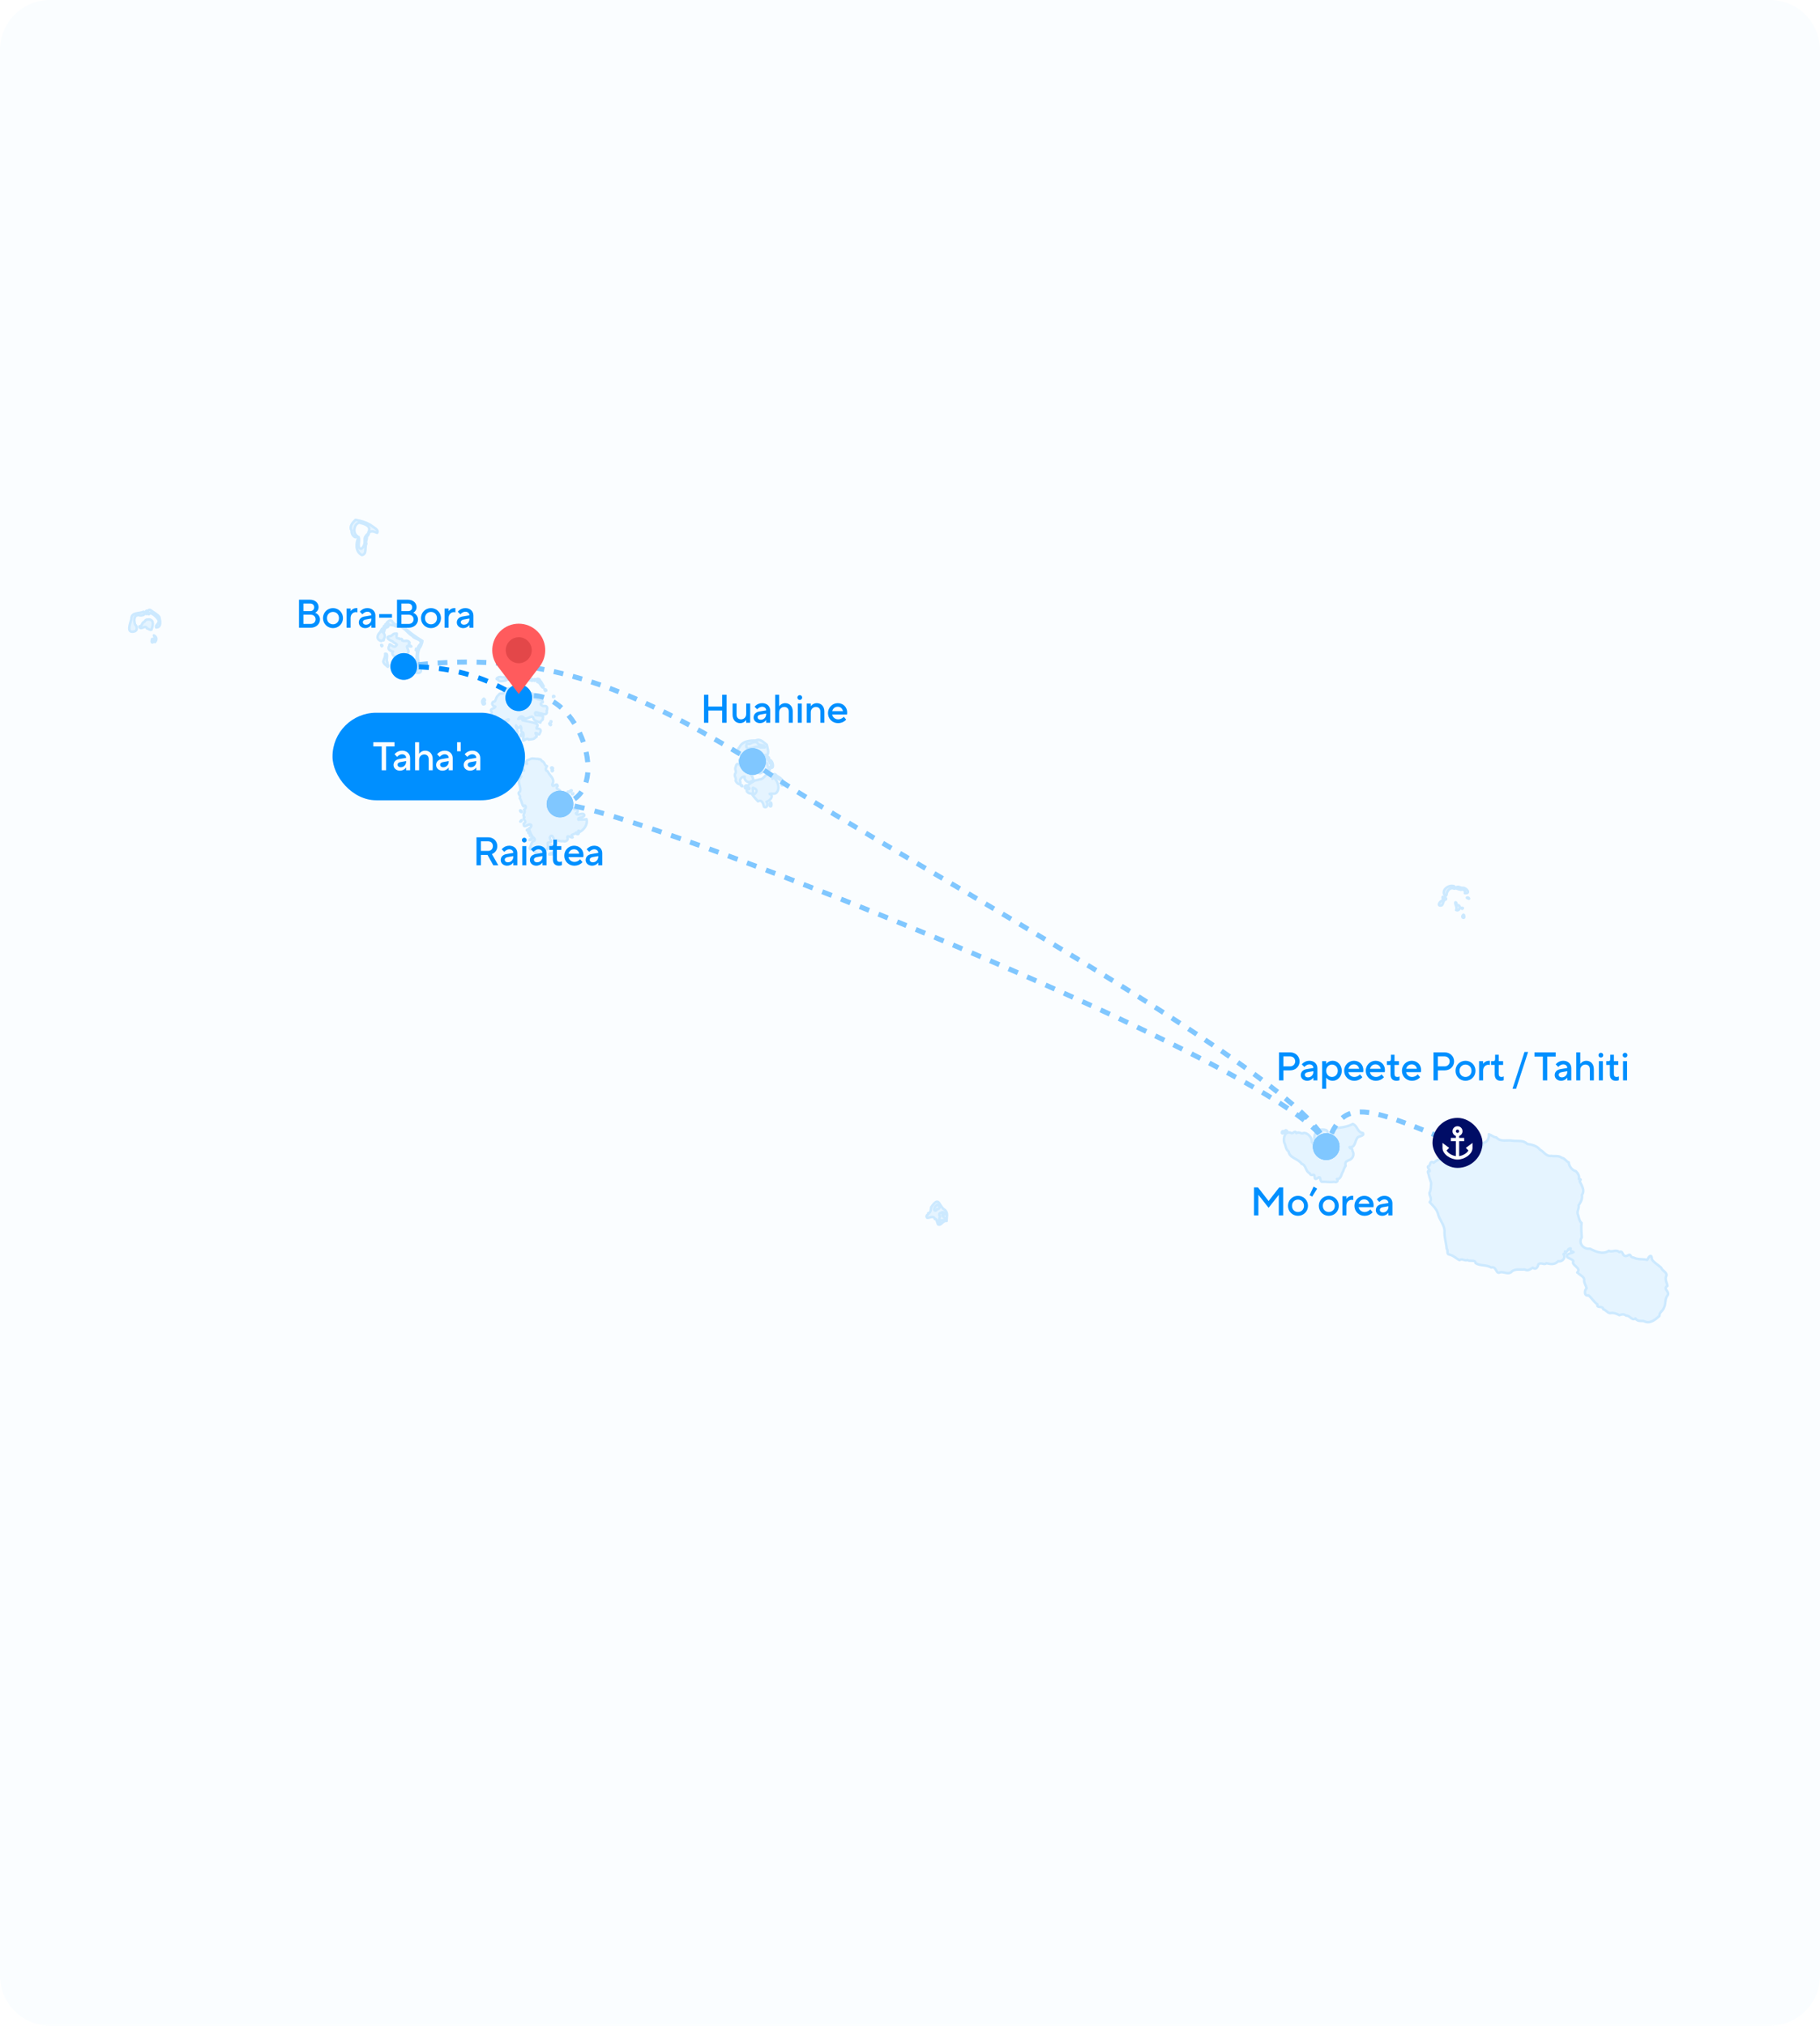 <svg width="728" height="810" viewBox="0 0 728 810" fill="none" xmlns="http://www.w3.org/2000/svg">
<g filter="url(#filter0_i_31_4158)">
<path d="M0 20C0 8.954 8.954 0 20 0H708C719.046 0 728 8.954 728 20V790C728 801.046 719.046 810 708 810H20C8.954 810 0 801.046 0 790V20Z" fill="#FAFDFF"/>
<path d="M53.678 252.502C55.072 252.229 54.929 250.457 54.049 249.743C53.612 248.399 53.336 245.891 55.502 245.961C56.503 246.386 58.79 245.834 57.431 244.61C55.731 245.466 52.472 244.655 52.551 247.527C52.13 249.223 50.369 253.361 53.678 252.502Z" fill="#E5F4FF" stroke="#CCE9FF" stroke-linecap="round" stroke-linejoin="round"/>
<path d="M60.902 256.929C62.178 256.777 60.642 254.237 60.687 256.228C60.588 256.377 60.693 256.885 60.902 256.929Z" fill="#E5F4FF" stroke="#CCE9FF" stroke-linecap="round" stroke-linejoin="round"/>
<path d="M61.549 254.068C62.008 254.899 61.555 256.532 61.976 256.773C62.92 255.774 62.632 254.56 61.549 254.068Z" fill="#E5F4FF" stroke="#CCE9FF" stroke-linecap="round" stroke-linejoin="round"/>
<path d="M60.576 251.801C61.045 250.425 61.812 248.12 59.819 247.692C58.793 247.753 58.385 247.537 57.78 248.612C56.691 248.824 56.931 250.568 55.737 250.451C56.105 252.391 58.236 249.493 58.8 251.313C59.408 251.313 59.905 252.071 60.576 251.801Z" fill="#E5F4FF" stroke="#CCE9FF" stroke-linecap="round" stroke-linejoin="round"/>
<path d="M62.463 250.88C64.645 250.88 64.1 248.271 63.752 246.775C63.039 245.611 61.269 244.806 60.154 243.912C58.691 243.278 58.935 246.943 60.043 245.101C61.345 245.522 62.58 246.629 63.315 247.751C64.11 249.308 61.944 249.872 62.453 250.88" fill="#E5F4FF"/>
<path d="M62.463 250.88C64.645 250.88 64.1 248.271 63.752 246.775C63.039 245.611 61.269 244.806 60.154 243.912C58.691 243.278 58.935 246.943 60.043 245.101C61.345 245.522 62.58 246.629 63.315 247.751C64.11 249.308 61.944 249.872 62.453 250.88" stroke="#CCE9FF" stroke-linecap="round" stroke-linejoin="round"/>
<path d="M58.58 245.534C59.986 243.029 57.155 244.576 58.58 245.534Z" fill="#E5F4FF" stroke="#CCE9FF" stroke-linecap="round" stroke-linejoin="round"/>
<path d="M215.834 293.38C216.642 291.953 216.417 291.367 214.644 291.326C214.301 290.73 215.752 290.187 214.539 289.379C212.674 288.589 210.941 288.532 209.013 288.025C208.807 286.738 207.702 287.439 207.293 287.486C207.854 286.418 208.962 286.063 209.652 287.163C210.761 287.978 212.62 285.809 213.253 286.89C213.488 288.358 215.017 288.415 216.154 288.945C216.36 287.803 217.402 288.114 217.117 287.106C217.896 285.876 215.096 286.113 214.216 285.917C213.437 283.783 215.571 285.371 216.509 285.267C217.601 285.828 219.125 285.841 218.659 284.243C219.27 283.035 218.745 282.014 217.478 282.353C216.328 282.065 215.622 281.301 217.101 280.841C217.218 279.487 215.16 280.061 214.628 279.218C213.434 279.44 213.37 278 213.127 277.486C212.278 276.792 211.22 277.144 211.733 278.136C211.363 278.961 210.257 274.246 209.855 277.052C208.794 278.869 209.969 275.191 208.405 275.971C207.185 276.846 206.305 275.762 204.972 275.809C203.936 274.49 202.242 275.695 201.488 276.621C201.545 278.13 199.93 276.627 199.502 277.867C198.318 278.533 198.489 280.083 197.783 280.514C196.247 280.673 196.845 282.49 198.103 282.512C198.118 283.555 195.474 283.133 196.703 284.782C196.481 286.104 197.016 286.646 198.096 286.294C196.304 286.627 197.574 288.602 199.002 288.456C199.746 289.512 200.763 288.111 201.684 288.399C202.169 288.111 204.357 286.915 203.192 288.187C202.47 289.103 200.788 289.426 200.573 290.241C201.52 290.723 202.429 292.619 203.252 291.107C203.889 291.918 203.524 294.173 205.292 293.539C205.554 294.743 207.163 295.041 206.799 293.535C207.698 292.394 206.004 290.78 206.425 290.076C206.954 291.196 207.654 291.367 208.192 290.343C208.972 291.024 207.942 292.702 208.943 292.832C209.697 292.705 209.272 295.041 209.266 295.748C209.032 297.026 210.78 294.61 211.464 295.752C212.458 295.52 213.573 295.78 214.254 294.781C215.549 294.699 213.196 292.407 214.783 293.212C214.982 293.361 215.761 294.071 215.803 293.374" fill="#E5F4FF"/>
<path d="M215.834 293.38C216.642 291.953 216.417 291.367 214.644 291.326C214.301 290.73 215.752 290.187 214.539 289.379C212.674 288.589 210.941 288.532 209.013 288.025C208.807 286.738 207.702 287.439 207.293 287.486C207.854 286.418 208.962 286.063 209.652 287.163C210.761 287.978 212.62 285.809 213.253 286.89C213.488 288.358 215.017 288.415 216.154 288.945C216.36 287.803 217.402 288.114 217.117 287.106C217.896 285.876 215.096 286.113 214.216 285.917C213.437 283.783 215.571 285.371 216.509 285.267C217.601 285.828 219.125 285.841 218.659 284.243C219.27 283.035 218.745 282.014 217.478 282.353C216.328 282.065 215.622 281.301 217.101 280.841C217.218 279.487 215.16 280.061 214.628 279.218C213.434 279.44 213.37 278 213.127 277.486C212.278 276.792 211.22 277.144 211.733 278.136C211.363 278.961 210.257 274.246 209.855 277.052C208.794 278.869 209.969 275.191 208.405 275.971C207.185 276.846 206.305 275.762 204.972 275.809C203.936 274.49 202.242 275.695 201.488 276.621C201.545 278.13 199.93 276.627 199.502 277.867C198.318 278.533 198.489 280.083 197.783 280.514C196.247 280.673 196.845 282.49 198.103 282.512C198.118 283.555 195.474 283.133 196.703 284.782C196.481 286.104 197.016 286.646 198.096 286.294C196.304 286.627 197.574 288.602 199.002 288.456C199.746 289.512 200.763 288.111 201.684 288.399C202.169 288.111 204.357 286.915 203.192 288.187C202.47 289.103 200.788 289.426 200.573 290.241C201.52 290.723 202.429 292.619 203.252 291.107C203.889 291.918 203.524 294.173 205.292 293.539C205.554 294.743 207.163 295.041 206.799 293.535C207.698 292.394 206.004 290.78 206.425 290.076C206.954 291.196 207.654 291.367 208.192 290.343C208.972 291.024 207.942 292.702 208.943 292.832C209.697 292.705 209.272 295.041 209.266 295.748C209.032 297.026 210.78 294.61 211.464 295.752C212.458 295.52 213.573 295.78 214.254 294.781C215.549 294.699 213.196 292.407 214.783 293.212C214.982 293.361 215.761 294.071 215.803 293.374" stroke="#CCE9FF" stroke-linecap="round" stroke-linejoin="round"/>
<path d="M193.247 281.657C192.645 280.766 192.702 280.132 193.516 279.336C194.698 280.129 193.386 280.484 193.358 280.633C194.311 280.985 194.162 281.752 193.253 281.66" fill="#E5F4FF"/>
<path d="M193.247 281.657C192.645 280.766 192.702 280.132 193.516 279.336C194.698 280.129 193.386 280.484 193.358 280.633C194.311 280.985 194.162 281.752 193.253 281.66" stroke="#CCE9FF" stroke-linecap="round" stroke-linejoin="round"/>
<path d="M202.408 272.048C201.23 272.311 199.485 272.844 199.187 271.617C197.642 271.769 199.669 270.212 200.53 270.805C202.158 270.964 204.201 270.494 205.794 270.697C206.604 270.488 208.748 271.249 207.735 271.614C207.719 271.331 206.902 271.22 206.715 271.721C206.57 271.978 206.212 270.333 206.186 271.452C206.231 272.298 204.416 272.057 205.005 271.075C204.292 271.281 204.549 272.013 204.039 271.129C203.776 272.669 203.751 271.506 203.393 271.071C203.545 272.869 202.541 270.593 202.212 271.341C202.801 271.487 202.573 271.816 202.427 272.045" fill="#E5F4FF"/>
<path d="M202.408 272.048C201.23 272.311 199.485 272.844 199.187 271.617C197.642 271.769 199.669 270.212 200.53 270.805C202.158 270.964 204.201 270.494 205.794 270.697C206.604 270.488 208.748 271.249 207.735 271.614C207.719 271.331 206.902 271.22 206.715 271.721C206.57 271.978 206.212 270.333 206.186 271.452C206.231 272.298 204.416 272.057 205.005 271.075C204.292 271.281 204.549 272.013 204.039 271.129C203.776 272.669 203.751 271.506 203.393 271.071C203.545 272.869 202.541 270.593 202.212 271.341C202.801 271.487 202.573 271.816 202.427 272.045" stroke="#CCE9FF" stroke-linecap="round" stroke-linejoin="round"/>
<path d="M208.448 271.508C207.936 269.869 209.511 271.945 208.452 271.505Z" fill="#E5F4FF"/>
<path d="M208.448 271.508C207.936 269.869 209.511 271.945 208.452 271.505" stroke="#CCE9FF" stroke-linecap="round" stroke-linejoin="round"/>
<path d="M210.066 271.668C210.939 271.336 209.725 270.753 210.063 271.671Z" fill="#E5F4FF"/>
<path d="M210.066 271.668C210.939 271.336 209.725 270.753 210.063 271.671" stroke="#CCE9FF" stroke-linecap="round" stroke-linejoin="round"/>
<path d="M210.552 271.777C210.656 270.252 211.914 272.547 210.552 271.777Z" fill="#E5F4FF" stroke="#CCE9FF" stroke-linecap="round" stroke-linejoin="round"/>
<path d="M211.413 271.885C213.003 272.733 211.751 270.445 211.419 271.885Z" fill="#E5F4FF"/>
<path d="M211.413 271.885C213.003 272.733 211.751 270.445 211.419 271.885" stroke="#CCE9FF" stroke-linecap="round" stroke-linejoin="round"/>
<path d="M212.758 272.262C212.16 271.195 213.57 271.299 212.758 272.262Z" fill="#E5F4FF" stroke="#CCE9FF" stroke-linecap="round" stroke-linejoin="round"/>
<path d="M213.516 272.155C213.911 270.5 214.686 272.681 213.516 272.155Z" fill="#E5F4FF" stroke="#CCE9FF" stroke-linecap="round" stroke-linejoin="round"/>
<path d="M214.972 272.749C215.697 272.172 215.197 271.531 215.941 271.883C215.409 271.081 214.022 271.392 215.137 271.994C214.975 272.245 214.681 272.486 214.978 272.749" fill="#E5F4FF"/>
<path d="M214.972 272.749C215.697 272.172 215.197 271.531 215.941 271.883C215.409 271.081 214.022 271.392 215.137 271.994C214.975 272.245 214.681 272.486 214.978 272.749" stroke="#CCE9FF" stroke-linecap="round" stroke-linejoin="round"/>
<path d="M215.834 273.29C216.392 273.918 217.396 276.045 217.443 274.263C216.784 273.524 216.243 271.235 215.347 272.856C215.648 273.214 216.765 272.634 215.828 273.29" fill="#E5F4FF"/>
<path d="M215.834 273.29C216.392 273.918 217.396 276.045 217.443 274.263C216.784 273.524 216.243 271.235 215.347 272.856C215.648 273.214 216.765 272.634 215.828 273.29" stroke="#CCE9FF" stroke-linecap="round" stroke-linejoin="round"/>
<path d="M218.098 276.31C219.426 276.151 217.266 274.958 217.883 275.933L218.098 276.148V276.31Z" fill="#E5F4FF" stroke="#CCE9FF" stroke-linecap="round" stroke-linejoin="round"/>
<path d="M221.224 278.743C222.653 278.623 220.873 277.714 221.224 278.743Z" fill="#E5F4FF" stroke="#CCE9FF" stroke-linecap="round" stroke-linejoin="round"/>
<path d="M220.255 288.411C221.15 288.183 219.86 289.725 220.255 288.411Z" fill="#E5F4FF" stroke="#CCE9FF" stroke-linecap="round" stroke-linejoin="round"/>
<path d="M220.415 289.703C220.33 290.786 218.85 288.279 220.415 289.703Z" fill="#E5F4FF" stroke="#CCE9FF" stroke-linecap="round" stroke-linejoin="round"/>
<path d="M208.448 294.401C207.38 293.401 209.561 293.161 208.448 294.401Z" fill="#E5F4FF" stroke="#CCE9FF" stroke-linecap="round" stroke-linejoin="round"/>
<path d="M221.222 307.204C220.738 306.207 219.79 307.571 221.222 307.204Z" fill="#E5F4FF" stroke="#CCE9FF" stroke-linecap="round" stroke-linejoin="round"/>
<path d="M220.684 307.853C221.933 307.527 220.586 309.274 220.684 307.853Z" fill="#E5F4FF" stroke="#CCE9FF" stroke-linecap="round" stroke-linejoin="round"/>
<path d="M227.101 316.544C227.876 317.663 229.691 315.187 227.959 316.274C227.62 316.677 227.338 316.417 227.101 316.544Z" fill="#E5F4FF" stroke="#CCE9FF" stroke-linecap="round" stroke-linejoin="round"/>
<path d="M228.77 317.466C229.677 316.538 229.37 318.159 228.77 317.466Z" fill="#E5F4FF" stroke="#CCE9FF" stroke-linecap="round" stroke-linejoin="round"/>
<path d="M221.546 341.708C221.584 340.075 218.246 342.05 220.32 341.654C220.795 341.403 221.103 341.638 221.552 341.711" fill="#E5F4FF"/>
<path d="M221.546 341.708C221.584 340.075 218.246 342.05 220.32 341.654C220.795 341.403 221.103 341.638 221.552 341.711" stroke="#CCE9FF" stroke-linecap="round" stroke-linejoin="round"/>
<path d="M220.576 339.497C221.903 338.78 219.667 336.929 220.253 338.685C220.488 338.891 220.285 339.306 220.576 339.497Z" fill="#E5F4FF" stroke="#CCE9FF" stroke-linecap="round" stroke-linejoin="round"/>
<path d="M211.788 335.879C212.591 336.281 213.717 334.191 212.481 335.284C212.332 335.61 211.871 335.508 211.788 335.879Z" fill="#E5F4FF" stroke="#CCE9FF" stroke-linecap="round" stroke-linejoin="round"/>
<path d="M212.06 334.312C211.393 333.78 213.185 333.669 212.06 334.312Z" fill="#E5F4FF" stroke="#CCE9FF" stroke-linecap="round" stroke-linejoin="round"/>
<path d="M211.304 333.016C211.765 333.883 212.116 331.766 211.307 333.019Z" fill="#E5F4FF"/>
<path d="M211.304 333.016C211.765 333.883 212.116 331.766 211.307 333.019" stroke="#CCE9FF" stroke-linecap="round" stroke-linejoin="round"/>
<path d="M211.786 332.367C211.654 330.987 209.434 332.095 211.777 332.367Z" fill="#E5F4FF"/>
<path d="M211.786 332.367C211.654 330.987 209.434 332.095 211.777 332.367" stroke="#CCE9FF" stroke-linecap="round" stroke-linejoin="round"/>
<path d="M208.013 324.108C208.057 325.032 209.571 324.883 208.218 324L208.066 324.054L208.013 324.108Z" fill="#E5F4FF" stroke="#CCE9FF" stroke-linecap="round" stroke-linejoin="round"/>
<path d="M208.108 328.524C208.775 328.683 208.93 327.163 208.102 328.524Z" fill="#E5F4FF"/>
<path d="M208.108 328.524C208.775 328.683 208.93 327.163 208.102 328.524" stroke="#CCE9FF" stroke-linecap="round" stroke-linejoin="round"/>
<path d="M215.779 303.53C216.143 303.622 216.567 303.86 216.684 304.288C218.049 304.722 217.638 306.079 218.778 306.345C218.35 307.141 217.964 307.972 218.939 308.343C219.462 308.929 219.437 309.227 220.067 309.963C221.004 311.063 221.818 312.271 220.874 313.637C221.071 315.454 222.756 312.496 223.069 314.29C221.995 315.467 223.424 315.543 223.984 316.072C223.246 317.296 224.532 318.032 225.59 317.8C224.225 319.626 222.037 321.313 221.558 323.047C223.082 322.546 224.212 320.422 225.314 320.019C226.417 320.2 226.797 320.584 225.9 321.643C225.701 322.863 227.221 322.017 227.135 323.32C227.443 325.102 228.823 321.96 229.815 323.589C231.164 323.326 231.69 324.617 230.35 325.159C230.828 326.706 233.14 324.404 233.739 325.913C233.678 327.15 230.654 326.665 231.43 327.806C232.412 327.622 233.577 327.838 234.597 327.537C235.271 329.623 233.463 331.953 231.753 332.727C231.911 332.112 231.183 331.82 231.224 332.67C232.301 333.694 230.214 333.909 230.42 332.885C229.913 333.941 227.747 333.326 229.077 334.832C228.57 335.228 226.667 333.494 226.98 335.047C227.538 335.754 226.151 336.817 225.321 336.293C224.428 336.547 223.512 336.103 222.632 335.967C222.407 336.496 222.952 337.92 222.04 336.782C221.606 336.113 221.121 333.047 220.041 334.619C219.471 335.504 221.444 336.591 219.779 336.893C218.357 336.639 219.532 338.183 219.126 338.782C219.034 339.524 218.411 340.199 217.888 339.756C216.919 340.631 216.219 342.165 214.822 341.163C213.448 341.788 214.515 339.911 213.59 339.917C213.983 338.326 211.795 340.548 211.921 339.052C212.552 337.933 212.457 336.541 213.746 336.135C214.468 335.292 212.929 334.898 212.675 333.973C212.175 333.221 211.712 331.975 211.605 331.265C212.571 330.904 213.112 329.401 211.605 329.699C210.525 330.01 209.445 331.262 209.461 329.318C211.304 328.405 208.568 327.537 209.781 326.779C208.685 325.768 210.537 324.772 209.619 323.7C210.873 323.225 210.205 321.307 209.404 322.458C208.612 321.468 208.751 320.248 207.899 319.16C208.672 318.12 206.458 317.353 208.004 316.51C208.526 314.94 207.37 313.453 207.576 312.128C207.564 311.076 209.565 309.95 207.801 310.565C207.276 310.09 208.036 308.228 208.229 307.753C208.976 307.965 210.278 308.825 209.138 307.43C208.036 306.228 209.689 306.295 209.458 305.537C209.473 303.882 211.431 306.501 210.639 304.887C209.746 304.205 211.88 303.765 212.352 303.425C213.163 303.083 214.236 303.584 215.199 303.425C215.399 303.495 215.535 303.793 215.731 303.533" fill="#E5F4FF"/>
<path d="M215.779 303.53C216.143 303.622 216.567 303.86 216.684 304.288C218.049 304.722 217.638 306.079 218.778 306.345C218.35 307.141 217.964 307.972 218.939 308.343C219.462 308.929 219.437 309.227 220.067 309.963C221.004 311.063 221.818 312.271 220.874 313.637C221.071 315.454 222.756 312.496 223.069 314.29C221.995 315.467 223.424 315.543 223.984 316.072C223.246 317.296 224.532 318.032 225.59 317.8C224.225 319.626 222.037 321.313 221.558 323.047C223.082 322.546 224.212 320.422 225.314 320.019C226.417 320.2 226.797 320.584 225.9 321.643C225.701 322.863 227.221 322.017 227.135 323.32C227.443 325.102 228.823 321.96 229.815 323.589C231.164 323.326 231.69 324.617 230.35 325.159C230.828 326.706 233.14 324.404 233.739 325.913C233.678 327.15 230.654 326.665 231.43 327.806C232.412 327.622 233.577 327.838 234.597 327.537C235.271 329.623 233.463 331.953 231.753 332.727C231.911 332.112 231.183 331.82 231.224 332.67C232.301 333.694 230.214 333.909 230.42 332.885C229.913 333.941 227.747 333.326 229.077 334.832C228.57 335.228 226.667 333.494 226.98 335.047C227.538 335.754 226.151 336.817 225.321 336.293C224.428 336.547 223.512 336.103 222.632 335.967C222.407 336.496 222.952 337.92 222.04 336.782C221.606 336.113 221.121 333.047 220.041 334.619C219.471 335.504 221.444 336.591 219.779 336.893C218.357 336.639 219.532 338.183 219.126 338.782C219.034 339.524 218.411 340.199 217.888 339.756C216.919 340.631 216.219 342.165 214.822 341.163C213.448 341.788 214.515 339.911 213.59 339.917C213.983 338.326 211.795 340.548 211.921 339.052C212.552 337.933 212.457 336.541 213.746 336.135C214.468 335.292 212.929 334.898 212.675 333.973C212.175 333.221 211.712 331.975 211.605 331.265C212.571 330.904 213.112 329.401 211.605 329.699C210.525 330.01 209.445 331.262 209.461 329.318C211.304 328.405 208.568 327.537 209.781 326.779C208.685 325.768 210.537 324.772 209.619 323.7C210.873 323.225 210.205 321.307 209.404 322.458C208.612 321.468 208.751 320.248 207.899 319.16C208.672 318.12 206.458 317.353 208.004 316.51C208.526 314.94 207.37 313.453 207.576 312.128C207.564 311.076 209.565 309.95 207.801 310.565C207.276 310.09 208.036 308.228 208.229 307.753C208.976 307.965 210.278 308.825 209.138 307.43C208.036 306.228 209.689 306.295 209.458 305.537C209.473 303.882 211.431 306.501 210.639 304.887C209.746 304.205 211.88 303.765 212.352 303.425C213.163 303.083 214.236 303.584 215.199 303.425C215.399 303.495 215.535 303.793 215.731 303.533" stroke="#CCE9FF" stroke-linecap="round" stroke-linejoin="round"/>
<path d="M143.434 214.704C142.376 217.041 141.983 220.443 144.72 221.949C146.899 221.645 145.796 218.759 146.541 217.409C145.971 216.47 147.415 214.793 146.325 214.327C145.625 215.053 145.971 216.058 145.841 217.244C145.689 218.461 144.178 220.7 143.535 218.544C143.323 217.282 143.922 215.935 143.428 214.708" fill="#E5F4FF"/>
<path d="M143.434 214.704C142.376 217.041 141.983 220.443 144.72 221.949C146.899 221.645 145.796 218.759 146.541 217.409C145.971 216.47 147.415 214.793 146.325 214.327C145.625 215.053 145.971 216.058 145.841 217.244C145.689 218.461 144.178 220.7 143.535 218.544C143.323 217.282 143.922 215.935 143.428 214.708" stroke="#CCE9FF" stroke-linecap="round" stroke-linejoin="round"/>
<path d="M147.532 213.085C148.561 211.988 149.8 212.679 150.857 213.088C151.827 211.867 148.957 210.637 148.115 209.844C146.196 208.77 144.296 208.24 142.215 207.844C141.002 209.01 139.545 210.64 140.704 212.225C140.28 213.497 142.231 215.862 142.851 214.331C141.008 213.227 141.569 209.404 143.757 208.979C145.442 209.458 148.755 210.165 147.405 212.707C147.279 212.907 147.247 213.031 147.51 213.088" fill="#E5F4FF"/>
<path d="M147.532 213.085C148.561 211.988 149.8 212.679 150.857 213.088C151.827 211.867 148.957 210.637 148.115 209.844C146.196 208.77 144.296 208.24 142.215 207.844C141.002 209.01 139.545 210.64 140.704 212.225C140.28 213.497 142.231 215.862 142.851 214.331C141.008 213.227 141.569 209.404 143.757 208.979C145.442 209.458 148.755 210.165 147.405 212.707C147.279 212.907 147.247 213.031 147.51 213.088" stroke="#CCE9FF" stroke-linecap="round" stroke-linejoin="round"/>
<path d="M147.151 214.108C148.545 212.345 145.216 214.554 147.091 214.218C147.03 214.101 147.211 214.228 147.144 214.108" fill="#E5F4FF"/>
<path d="M147.151 214.108C148.545 212.345 145.216 214.554 147.091 214.218C147.03 214.101 147.211 214.228 147.144 214.108" stroke="#CCE9FF" stroke-linecap="round" stroke-linejoin="round"/>
<path d="M152.329 252.394C153.763 252.774 154.406 254.455 153.459 255.587C153.719 256.459 153.086 255.767 152.493 256.338C150.346 255.65 150.847 253.878 152.12 252.721C152.227 252.654 152.151 252.381 152.329 252.394Z" fill="#E5F4FF" stroke="#CCE9FF" stroke-linecap="round" stroke-linejoin="round"/>
<path d="M153.893 251.801C152.94 250.774 153.228 252.128 152.442 252.128C152.613 251.183 154.092 250.514 153.893 251.801Z" fill="#E5F4FF" stroke="#CCE9FF" stroke-linecap="round" stroke-linejoin="round"/>
<path d="M153.624 252.609C154.146 251.957 152.071 251.853 153.624 252.609Z" fill="#E5F4FF" stroke="#CCE9FF" stroke-linecap="round" stroke-linejoin="round"/>
<path d="M154.753 250.557C154.763 251.719 152.461 250.573 154.054 250.127C154.209 250.45 154.567 250.304 154.753 250.557Z" fill="#E5F4FF" stroke="#CCE9FF" stroke-linecap="round" stroke-linejoin="round"/>
<path d="M155.131 250.718C155.995 249.968 154.309 249.867 155.131 250.718Z" fill="#E5F4FF" stroke="#CCE9FF" stroke-linecap="round" stroke-linejoin="round"/>
<path d="M155.023 249.911C153.544 249.369 156.54 246.918 157.008 248.722C158.187 250.171 159.561 249.895 161.088 250.18C163.396 252.675 166.202 254.59 168.976 256.287C168.78 257.358 168.299 258.934 167.475 259.368C166.639 258.804 167.995 257.881 168.286 257.206C168.676 255.519 165.73 255.627 165.015 254.343C162.975 253.297 161.607 250.336 159.21 250.561C159.216 250.193 158.256 250.824 157.661 250.073C156.752 249.844 155.349 250.237 155.143 248.884C154.741 249.068 155.469 249.838 155.035 249.911" fill="#E5F4FF"/>
<path d="M155.023 249.911C153.544 249.369 156.54 246.918 157.008 248.722C158.187 250.171 159.561 249.895 161.088 250.18C163.396 252.675 166.202 254.59 168.976 256.287C168.78 257.358 168.299 258.934 167.475 259.368C166.639 258.804 167.995 257.881 168.286 257.206C168.676 255.519 165.73 255.627 165.015 254.343C162.975 253.297 161.607 250.336 159.21 250.561C159.216 250.193 158.256 250.824 157.661 250.073C156.752 249.844 155.349 250.237 155.143 248.884C154.741 249.068 155.469 249.838 155.035 249.911" stroke="#CCE9FF" stroke-linecap="round" stroke-linejoin="round"/>
<path d="M160.629 269.132C159.847 268.308 159.387 266.599 158.048 267.404C157.766 265.825 159.663 265.841 160.512 264.703C161.392 264.024 160.312 263.904 160.407 263.292C160.008 262.997 159.492 263.637 158.906 263.454C157.991 262.582 156.208 261.713 157.24 260.537C156.075 260.331 154.764 259.56 155.736 258.267C155.692 256.288 157.443 259.722 158.365 258.216C159.574 257.544 157.304 257.119 157.025 256.431C156.068 256.13 153.709 254.836 155.958 254.377C156.854 254.475 157.209 253.016 158.428 253.403C159.305 252.703 157.706 255.616 159.612 255.245C159.805 256.127 160.895 254.722 160.901 256.111C161.911 256.681 163.172 255.562 163.859 257.027C162.504 257.753 165.864 258.78 163.973 258.489C161.49 257.728 163.736 259.69 163.33 260.759C162.779 261.729 163.349 262.791 163.384 263.84C161.972 264.37 162.589 265.736 163.172 266.11C162.263 265.546 161.763 265.857 161.246 266.653C159.983 266.738 160.585 268.621 160.604 268.542C160.217 268.691 161.053 268.938 160.657 269.135" fill="#E5F4FF"/>
<path d="M160.629 269.132C159.847 268.308 159.387 266.599 158.048 267.404C157.766 265.825 159.663 265.841 160.512 264.703C161.392 264.024 160.312 263.904 160.407 263.292C160.008 262.997 159.492 263.637 158.906 263.454C157.991 262.582 156.208 261.713 157.24 260.537C156.075 260.331 154.764 259.56 155.736 258.267C155.692 256.288 157.443 259.722 158.365 258.216C159.574 257.544 157.304 257.119 157.025 256.431C156.068 256.13 153.709 254.836 155.958 254.377C156.854 254.475 157.209 253.016 158.428 253.403C159.305 252.703 157.706 255.616 159.612 255.245C159.805 256.127 160.895 254.722 160.901 256.111C161.911 256.681 163.172 255.562 163.859 257.027C162.504 257.753 165.864 258.78 163.973 258.489C161.49 257.728 163.736 259.69 163.33 260.759C162.779 261.729 163.349 262.791 163.384 263.84C161.972 264.37 162.589 265.736 163.172 266.11C162.263 265.546 161.763 265.857 161.246 266.653C159.983 266.738 160.585 268.621 160.604 268.542C160.217 268.691 161.053 268.938 160.657 269.135" stroke="#CCE9FF" stroke-linecap="round" stroke-linejoin="round"/>
<path d="M162.678 268.162C163.332 269.092 163.889 267.348 162.678 268.162Z" fill="#E5F4FF" stroke="#CCE9FF" stroke-linecap="round" stroke-linejoin="round"/>
<path d="M162.3 268.217C161.086 268.445 162.31 266.716 162.297 268.214Z" fill="#E5F4FF"/>
<path d="M162.3 268.217C161.086 268.445 162.31 266.716 162.297 268.214" stroke="#CCE9FF" stroke-linecap="round" stroke-linejoin="round"/>
<path d="M155.131 266.652C154.289 265.856 153.684 265.704 153.301 264.597C153.503 263.443 154.27 262.486 154.055 261.411C155.657 261.091 154.165 263.9 154.963 264.813C154.773 265.441 155.651 266.224 155.125 266.652" fill="#E5F4FF"/>
<path d="M155.131 266.652C154.289 265.856 153.684 265.704 153.301 264.597C153.503 263.443 154.27 262.486 154.055 261.411C155.657 261.091 154.165 263.9 154.963 264.813C154.773 265.441 155.651 266.224 155.125 266.652" stroke="#CCE9FF" stroke-linecap="round" stroke-linejoin="round"/>
<path d="M152.705 258.441C151.772 257.266 153.581 258.077 152.699 258.441Z" fill="#E5F4FF"/>
<path d="M152.705 258.441C151.772 257.266 153.581 258.077 152.699 258.441" stroke="#CCE9FF" stroke-linecap="round" stroke-linejoin="round"/>
<path d="M167.637 259.579C166.62 261.96 167.304 264.877 168.22 267.362C168.84 268.653 167.843 269.373 166.826 268.986C165.436 269.36 165.92 267.993 166.988 267.905C168.495 266.421 165.255 264.972 166.668 263.361C166.433 262.172 167.266 260.305 166.291 259.956C167.225 259.934 165.708 259.265 166.772 259.363C167.003 259.785 167.282 259.328 167.637 259.579Z" fill="#E5F4FF" stroke="#CCE9FF" stroke-linecap="round" stroke-linejoin="round"/>
<path d="M154.471 249.687C155.204 250.63 153.469 249.278 154.471 249.687Z" fill="#E5F4FF" stroke="#CCE9FF" stroke-linecap="round" stroke-linejoin="round"/>
<path d="M301.224 312.397C301.696 311.167 300.21 309.864 300.194 308.986C300.771 310.146 301.724 309.436 302.506 309.148C300.98 308.583 302.826 307.788 303.149 308.891C304.036 309.462 304.353 309.17 305.084 308.621C306.136 308.545 307.105 308 307.998 307.702C306.493 307.138 307.539 303.787 305.42 305.055C303.697 305.492 305.933 304.503 306.326 304.024C305.448 303.368 305.889 300.816 306.76 302.189C307.773 300.797 306.988 299.345 306.709 297.807C305.224 296.678 304.083 295.214 302.212 296.123C299.704 296.054 296.917 296.39 295.767 298.825C294.469 299.957 295.818 301.665 296.489 302.274C296.648 303.263 297.36 303.593 296.21 303.314C294.833 304.44 297.094 306.129 296.961 306.83C295.789 305.733 294.766 304.471 294.269 306.672C293.724 307.645 294.83 308.552 294.057 309.373C293.512 310.419 294.807 311.345 294.218 312.077C294.503 313.073 296.271 314.519 296.15 312.727C295.488 311.5 297.138 310.378 297.867 310.565C297.487 312.052 299.495 313.539 300.66 312.293C300.834 312.572 300.999 312.496 301.205 312.41" fill="#E5F4FF"/>
<path d="M301.224 312.397C301.696 311.167 300.21 309.864 300.194 308.986C300.771 310.146 301.724 309.436 302.506 309.148C300.98 308.583 302.826 307.788 303.149 308.891C304.036 309.462 304.353 309.17 305.084 308.621C306.136 308.545 307.105 308 307.998 307.702C306.493 307.138 307.539 303.787 305.42 305.055C303.697 305.492 305.933 304.503 306.326 304.024C305.448 303.368 305.889 300.816 306.76 302.189C307.773 300.797 306.988 299.345 306.709 297.807C305.224 296.678 304.083 295.214 302.212 296.123C299.704 296.054 296.917 296.39 295.767 298.825C294.469 299.957 295.818 301.665 296.489 302.274C296.648 303.263 297.36 303.593 296.21 303.314C294.833 304.44 297.094 306.129 296.961 306.83C295.789 305.733 294.766 304.471 294.269 306.672C293.724 307.645 294.83 308.552 294.057 309.373C293.512 310.419 294.807 311.345 294.218 312.077C294.503 313.073 296.271 314.519 296.15 312.727C295.488 311.5 297.138 310.378 297.867 310.565C297.487 312.052 299.495 313.539 300.66 312.293C300.834 312.572 300.999 312.496 301.205 312.41" stroke="#CCE9FF" stroke-linecap="round" stroke-linejoin="round"/>
<path d="M296.539 313.885C295.54 313.707 297.646 315.141 296.761 313.976L296.704 313.961L296.539 313.885Z" fill="#E5F4FF" stroke="#CCE9FF" stroke-linecap="round" stroke-linejoin="round"/>
<path d="M301.229 312.395L301.329 312.494" stroke="#CCE9FF" stroke-linecap="round" stroke-linejoin="round"/>
<path d="M301.866 296.726C300.776 296.707 300.146 297.833 298.914 297.322C297.954 298.061 298.838 300.112 300.038 299.161C301.505 299.266 302.686 297.994 304.231 298.904C304.893 298.632 306.939 299.456 305.41 298.093C304.206 297.817 303.376 298.086 302.771 296.729C302.458 296.609 302.132 296.847 301.866 296.726Z" fill="#E5F4FF" stroke="#CCE9FF" stroke-linecap="round" stroke-linejoin="round"/>
<path d="M301.332 312.494C300.277 313.207 299.982 313.115 299.124 314.276C297.994 313.296 297.395 315.351 298.583 315.411C299.216 313.952 300.701 315.747 299.017 315.576C297.835 316.549 300.166 317.738 301.002 317.25C301.778 316.638 300.321 314.2 301.81 315.252C303.488 316.032 302.152 317.754 301.002 317.846C301.613 318.746 302.636 319.799 303.216 320.433C304.78 319.542 305.373 321.473 305.582 322.541C306.877 323.48 307.333 321.241 306.598 320.595C307.969 320.227 309.806 318.185 307.843 317.459C309.034 317.079 309.996 317.9 310.845 316.647C312.118 314.748 310.883 312.022 309.455 310.814C308.809 311.892 308.742 311.311 309.141 310.541C308.992 309.698 307.222 310.861 308.6 309.514C306.513 308.258 305.832 311.787 303.814 311.622C303.026 312.072 301.997 311.825 301.332 312.494Z" fill="#E5F4FF" stroke="#CCE9FF" stroke-linecap="round" stroke-linejoin="round"/>
<path d="M307.893 322.282C309.106 323.307 308.552 319.331 307.785 321.525C307.845 321.807 307.747 322.026 307.893 322.282Z" fill="#E5F4FF" stroke="#CCE9FF" stroke-linecap="round" stroke-linejoin="round"/>
<path d="M309.669 309.539C308.918 310.04 311.151 311.261 311.816 311.752C313.368 312.095 311.81 314.802 313.374 313.86C313.947 312.335 312.174 310.988 310.8 310.291C310.385 309.929 310.22 309.466 309.669 309.539Z" fill="#E5F4FF" stroke="#CCE9FF" stroke-linecap="round" stroke-linejoin="round"/>
<path d="M307.838 305.165C308.551 305.673 308.709 305.945 307.949 306.732C310.147 308.377 309.058 302.886 307.363 304.03C307.433 304.452 308 304.668 307.851 305.165" fill="#E5F4FF"/>
<path d="M307.838 305.165C308.551 305.673 308.709 305.945 307.949 306.732C310.147 308.377 309.058 302.886 307.363 304.03C307.433 304.452 308 304.668 307.851 305.165" stroke="#CCE9FF" stroke-linecap="round" stroke-linejoin="round"/>
<path d="M306.974 302.519C305.849 302.718 307.597 304.367 307.616 303.114C307.607 302.87 307.208 302.607 306.974 302.519Z" fill="#E5F4FF" stroke="#CCE9FF" stroke-linecap="round" stroke-linejoin="round"/>
<path d="M378.007 483.847C379.369 485.233 378.568 486.596 378.666 488.21C377.092 487.924 376.424 490.356 375.189 489.56C374.821 488.679 374.562 486.999 373.938 487.455C373.526 485.813 371.54 487.129 370.888 486.967C369.833 485.749 372.041 485.588 371.281 485.077C372.319 485.16 372.354 483.33 372.452 482.75C373.276 481.628 374.827 479.155 375.914 481.485C376.56 482.347 376.99 483.305 378.02 483.841" fill="#E5F4FF"/>
<path d="M378.007 483.847C379.369 485.233 378.568 486.596 378.666 488.21C377.092 487.924 376.424 490.356 375.189 489.56C374.821 488.679 374.562 486.999 373.938 487.455C373.526 485.813 371.54 487.129 370.888 486.967C369.833 485.749 372.041 485.588 371.281 485.077C372.319 485.16 372.354 483.33 372.452 482.75C373.276 481.628 374.827 479.155 375.914 481.485C376.56 482.347 376.99 483.305 378.02 483.841" stroke="#CCE9FF" stroke-linecap="round" stroke-linejoin="round"/>
<path d="M375.971 485.103C376.586 484.885 377.361 484.403 377.615 485.078C378.622 485.084 378.125 486.067 377.244 485.351C375.905 486.381 379.398 487.101 377.434 487.931C376.256 487.728 375.917 488.22 376.212 488.591C375.626 489.532 374.445 487.402 375.677 488.48C375.559 488.198 375.787 487.028 376 486.429C375.699 486.016 375.534 485.493 375.971 485.103Z" fill="#E5F4FF" stroke="#CCE9FF" stroke-linecap="round" stroke-linejoin="round"/>
<path d="M375.04 481.72C375.993 482.202 376.148 483.587 374.809 483.461C374.273 484.805 373.127 483.838 373.944 482.811C374.061 482.246 374.581 482.012 375.033 481.717" fill="#E5F4FF"/>
<path d="M375.04 481.72C375.993 482.202 376.148 483.587 374.809 483.461C374.273 484.805 373.127 483.838 373.944 482.811C374.061 482.246 374.581 482.012 375.033 481.717" stroke="#CCE9FF" stroke-linecap="round" stroke-linejoin="round"/>
<path d="M630.881 508.828C632.673 507.119 629.034 506.162 629.199 504.678C629.921 503.908 627.739 503.223 627.008 502.789C626.048 501.308 628.759 501.102 629.427 500.68C628.645 500.151 627.755 500.433 628.309 499.212C626.897 498.968 627.283 501.016 625.991 500.408C627.248 501.799 624.553 500.668 625.725 502.085C625.972 503.603 624.49 504.624 623.252 504.301C621.969 505.832 620.037 505.503 618.533 505.109C617.684 506.035 616.531 504.596 615.35 505.537C615.128 506.682 614.34 507.928 613.108 506.894C611.974 507.598 611.16 508.35 609.833 507.595C608.117 507.798 606.375 507.284 604.826 508.296C603.623 509.957 601.586 508.426 600.079 508.73C598.34 509.846 598.641 506.083 596.478 506.828C594.54 505.607 592.025 506.267 590.258 505.094C590.182 503.486 587.896 504.558 586.974 503.822C585.878 504.323 584.935 503.103 583.826 503.87C582.433 503.226 581.331 501.948 579.69 501.654C578.537 501.467 579.367 500.049 578.677 499.327C578.487 496.796 577.67 494.758 577.822 492.196C577.723 489.533 575.681 487.745 575.149 485.167C574.556 483.297 573.125 482.073 571.871 480.678C573.093 479.375 571.586 478.049 571.814 476.899C572.447 475.856 572.333 474.213 572.466 473.062C572.162 471.896 571.681 470.967 571.507 469.819C571.484 469.489 570.528 467.761 571.823 468.361C572.181 467.619 570.167 466.531 571.766 466.141C572.108 465.311 572.251 463.966 573.483 464.952C575.022 463.443 576.799 463.278 578.721 463.275C580.491 463.256 581.723 461.503 579.858 460.77C578.797 460.225 580.976 462.15 579.449 462.314C579.117 461.963 578.816 461.68 578.924 461.008C576.979 462.124 580.447 459.214 581.274 458.96C581.274 459.388 578.996 460.682 580.833 460.282C581.897 459.987 582.562 459.55 583.766 459.293C584.89 460.105 585.631 459.09 586.42 458.795C587.554 459.769 588.646 459.122 589.539 458.684C590.087 459.784 591.193 458.903 592.196 458.719C593.406 458.072 592.747 457.026 593.843 456.849C595.085 456.5 595.769 454.645 595.553 453.542C596.548 453.872 597.492 454.778 598.552 454.819C600.221 456.826 602.993 455.672 605.216 456.154C607.284 456.354 609.421 455.847 610.818 457.391C612.693 457.676 614.821 458.136 615.98 459.715C617.491 460.422 618.447 462.505 620.503 462.204C621.738 462.46 623.47 461.937 624.705 462.958C625.912 463.088 626.482 464.467 627.492 464.797C627.559 466.119 628.689 467.926 630.339 468.313C631.334 469.274 631.802 470.295 631.54 471.414C633.275 471.661 631.267 472.003 632.091 472.748C632.819 474.4 634.019 476.017 632.756 477.821C633.05 479.479 632.182 480.931 631.422 481.978C631.799 483.255 630.501 484.409 631.239 485.862C631.448 486.765 631.872 488.553 632.613 488.981C632.404 490.709 632.55 492.875 632.715 494.78C631.169 497.094 633.411 499.644 636.005 499.317C638.352 500.528 641.135 501.733 643.568 500.129C644.572 500.896 646.507 499.418 647.713 500.683C649.49 499.701 648.603 502.839 650.877 502.132C652.768 500.975 651.713 502.782 653.388 502.839C655.213 503.8 657.167 503.302 658.874 503.8C659.466 502.592 660.641 500.994 660.767 503.591C661.597 504.884 663.177 505.705 664.482 506.904C664.78 508.131 666.845 508.654 666.572 510.071C665.759 511.584 666.886 513.08 666.959 514.212C664.884 515.328 668.292 516.584 666.914 518.109C665.876 519.5 666.401 521.301 665.575 522.896C665.163 524.19 663.637 524.779 663.782 526.171C662.009 527.766 659.865 529.589 657.455 528.21C656.188 528.149 655.114 528.454 654.123 527.182C652.796 528.302 651.957 525.857 650.478 526.104C649.541 525.28 648.749 525.556 647.742 525.883C646.595 525.22 645.335 524.808 643.998 525.074C642.868 524.909 642.443 523.847 641.303 523.508C641.082 521.831 638.637 523.397 638.95 521.561C637.557 520.635 636.562 518.869 635.451 517.994C633.601 518.378 633.699 515.972 634.646 515.131C634.418 514.003 633.462 512.918 633.677 511.562C633.411 510.135 631.15 509.501 631.103 508.797" fill="#E5F4FF"/>
<path d="M630.881 508.828C632.673 507.119 629.034 506.162 629.199 504.678C629.921 503.908 627.739 503.223 627.008 502.789C626.048 501.308 628.759 501.102 629.427 500.68C628.645 500.151 627.755 500.433 628.309 499.212C626.897 498.968 627.283 501.016 625.991 500.408C627.248 501.799 624.553 500.668 625.725 502.085C625.972 503.603 624.49 504.624 623.252 504.301C621.969 505.832 620.037 505.503 618.533 505.109C617.684 506.035 616.531 504.596 615.35 505.537C615.128 506.682 614.34 507.928 613.108 506.894C611.974 507.598 611.16 508.35 609.833 507.595C608.117 507.798 606.375 507.284 604.826 508.296C603.623 509.957 601.586 508.426 600.079 508.73C598.34 509.846 598.641 506.083 596.478 506.828C594.54 505.607 592.025 506.267 590.258 505.094C590.182 503.486 587.896 504.558 586.974 503.822C585.878 504.323 584.935 503.103 583.826 503.87C582.433 503.226 581.331 501.948 579.69 501.654C578.537 501.467 579.367 500.049 578.677 499.327C578.487 496.796 577.67 494.758 577.822 492.196C577.723 489.533 575.681 487.745 575.149 485.167C574.556 483.297 573.125 482.073 571.871 480.678C573.093 479.375 571.586 478.049 571.814 476.899C572.447 475.856 572.333 474.213 572.466 473.062C572.162 471.896 571.681 470.967 571.507 469.819C571.484 469.489 570.528 467.761 571.823 468.361C572.181 467.619 570.167 466.531 571.766 466.141C572.108 465.311 572.251 463.966 573.483 464.952C575.022 463.443 576.799 463.278 578.721 463.275C580.491 463.256 581.723 461.503 579.858 460.77C578.797 460.225 580.976 462.15 579.449 462.314C579.117 461.963 578.816 461.68 578.924 461.008C576.979 462.124 580.447 459.214 581.274 458.96C581.274 459.388 578.996 460.682 580.833 460.282C581.897 459.987 582.562 459.55 583.766 459.293C584.89 460.105 585.631 459.09 586.42 458.795C587.554 459.769 588.646 459.122 589.539 458.684C590.087 459.784 591.193 458.903 592.196 458.719C593.406 458.072 592.747 457.026 593.843 456.849C595.085 456.5 595.769 454.645 595.553 453.542C596.548 453.872 597.492 454.778 598.552 454.819C600.221 456.826 602.993 455.672 605.216 456.154C607.284 456.354 609.421 455.847 610.818 457.391C612.693 457.676 614.821 458.136 615.98 459.715C617.491 460.422 618.447 462.505 620.503 462.204C621.738 462.46 623.47 461.937 624.705 462.958C625.912 463.088 626.482 464.467 627.492 464.797C627.559 466.119 628.689 467.926 630.339 468.313C631.334 469.274 631.802 470.295 631.54 471.414C633.275 471.661 631.267 472.003 632.091 472.748C632.819 474.4 634.019 476.017 632.756 477.821C633.05 479.479 632.182 480.931 631.422 481.978C631.799 483.255 630.501 484.409 631.239 485.862C631.448 486.765 631.872 488.553 632.613 488.981C632.404 490.709 632.55 492.875 632.715 494.78C631.169 497.094 633.411 499.644 636.005 499.317C638.352 500.528 641.135 501.733 643.568 500.129C644.572 500.896 646.507 499.418 647.713 500.683C649.49 499.701 648.603 502.839 650.877 502.132C652.768 500.975 651.713 502.782 653.388 502.839C655.213 503.8 657.167 503.302 658.874 503.8C659.466 502.592 660.641 500.994 660.767 503.591C661.597 504.884 663.177 505.705 664.482 506.904C664.78 508.131 666.845 508.654 666.572 510.071C665.759 511.584 666.886 513.08 666.959 514.212C664.884 515.328 668.292 516.584 666.914 518.109C665.876 519.5 666.401 521.301 665.575 522.896C665.163 524.19 663.637 524.779 663.782 526.171C662.009 527.766 659.865 529.589 657.455 528.21C656.188 528.149 655.114 528.454 654.123 527.182C652.796 528.302 651.957 525.857 650.478 526.104C649.541 525.28 648.749 525.556 647.742 525.883C646.595 525.22 645.335 524.808 643.998 525.074C642.868 524.909 642.443 523.847 641.303 523.508C641.082 521.831 638.637 523.397 638.95 521.561C637.557 520.635 636.562 518.869 635.451 517.994C633.601 518.378 633.699 515.972 634.646 515.131C634.418 514.003 633.462 512.918 633.677 511.562C633.411 510.135 631.15 509.501 631.103 508.797" stroke="#CCE9FF" stroke-linecap="round" stroke-linejoin="round"/>
<path d="M541.761 451.168C543.503 451.861 541.495 452.665 541.653 451.276L541.761 451.168Z" fill="#E5F4FF" stroke="#CCE9FF" stroke-linecap="round" stroke-linejoin="round"/>
<path d="M528.001 471.015C527.729 469.925 525.94 472.677 525.87 470.609C525.753 468.717 524.581 470.8 523.821 469.097C522.158 468.384 522.453 465.781 520.657 465.365C519.273 463.235 515.847 463.143 515.441 460.432C514.108 459.405 514.431 458.096 513.677 456.831C513.234 455.071 513.889 452.344 516.147 452.886C517.351 453.768 517.873 451.599 518.57 453.102C519.533 452.275 521.044 453.765 521.316 453.051C523.013 452.769 524.869 454.909 524.752 456.615C525.243 457.195 526.294 459.025 526.494 457.268C525.116 455.455 525.705 452.652 527.545 451.704C528.92 451.767 531.368 451.127 531.035 453.422C531.589 454.291 531.374 457.201 532.54 455.229C532.983 453.54 531.513 451.498 534.034 451.127C536.292 450.899 538.994 450.61 541.113 449.443C543.044 450.166 542.915 452.817 545.166 453.055C545.958 454.405 543.19 454.145 542.851 455.106C541.945 456.361 542.101 458.983 539.817 458.682C539.991 459.633 541.021 458.752 540.976 460.185C541.892 461.58 541.132 463.549 539.364 463.967C538.265 464.519 537.977 464.845 538.24 466.183C537.588 467.119 537.499 467.677 537.246 468.339C536.467 469.382 536.508 471.586 534.744 471.427C535.558 472.017 534.655 473.067 533.667 472.559C531.966 472.889 530.377 472.445 528.654 472.559C528.033 472.03 528.286 471.757 528.049 471.025" fill="#E5F4FF"/>
<path d="M528.001 471.015C527.729 469.925 525.94 472.677 525.87 470.609C525.753 468.717 524.581 470.8 523.821 469.097C522.158 468.384 522.453 465.781 520.657 465.365C519.273 463.235 515.847 463.143 515.441 460.432C514.108 459.405 514.431 458.096 513.677 456.831C513.234 455.071 513.889 452.344 516.147 452.886C517.351 453.768 517.873 451.599 518.57 453.102C519.533 452.275 521.044 453.765 521.316 453.051C523.013 452.769 524.869 454.909 524.752 456.615C525.243 457.195 526.294 459.025 526.494 457.268C525.116 455.455 525.705 452.652 527.545 451.704C528.92 451.767 531.368 451.127 531.035 453.422C531.589 454.291 531.374 457.201 532.54 455.229C532.983 453.54 531.513 451.498 534.034 451.127C536.292 450.899 538.994 450.61 541.113 449.443C543.044 450.166 542.915 452.817 545.166 453.055C545.958 454.405 543.19 454.145 542.851 455.106C541.945 456.361 542.101 458.983 539.817 458.682C539.991 459.633 541.021 458.752 540.976 460.185C541.892 461.58 541.132 463.549 539.364 463.967C538.265 464.519 537.977 464.845 538.24 466.183C537.588 467.119 537.499 467.677 537.246 468.339C536.467 469.382 536.508 471.586 534.744 471.427C535.558 472.017 534.655 473.067 533.667 472.559C531.966 472.889 530.377 472.445 528.654 472.559C528.033 472.03 528.286 471.757 528.049 471.025" stroke="#CCE9FF" stroke-linecap="round" stroke-linejoin="round"/>
<path d="M513.515 452.515C512.802 451.596 512.191 453.895 513.566 453.004C514.471 452.753 514.044 452.693 513.515 452.515Z" fill="#E5F4FF" stroke="#CCE9FF" stroke-linecap="round" stroke-linejoin="round"/>
<path d="M514.321 451.926C516.18 452.553 512.367 452.787 514.321 451.926Z" fill="#E5F4FF" stroke="#CCE9FF" stroke-linecap="round" stroke-linejoin="round"/>
<path d="M582.512 355.263C582.851 355.441 583.811 355.688 584.336 355.802C585.499 355.491 586.205 356.154 585.945 357.156C588.558 357.4 586.436 354.838 585.134 354.994C584.219 355.181 582.696 353.792 582.506 355.263" fill="#E5F4FF"/>
<path d="M582.512 355.263C582.851 355.441 583.811 355.688 584.336 355.802C585.499 355.491 586.205 356.154 585.945 357.156C588.558 357.4 586.436 354.838 585.134 354.994C584.219 355.181 582.696 353.792 582.506 355.263" stroke="#CCE9FF" stroke-linecap="round" stroke-linejoin="round"/>
<path d="M578.637 357.475C578.906 356.048 580.221 354.621 581.643 355.37C582.884 355.151 581.753 354.621 581.696 354.396C579.714 353.597 576.363 355.699 577.906 358.087C578.279 358.613 578.783 357.836 578.637 357.475Z" fill="#E5F4FF" stroke="#CCE9FF" stroke-linecap="round" stroke-linejoin="round"/>
<path d="M577.073 358.608C576.553 360.057 579.562 360.013 578.017 358.91C577.567 359.113 577.339 358.868 577.073 358.608Z" fill="#E5F4FF" stroke="#CCE9FF" stroke-linecap="round" stroke-linejoin="round"/>
<path d="M577.664 360.122C576.372 359.462 574.332 362.519 576.536 362.069C577.189 361.951 577.297 360.433 577.658 360.122" fill="#E5F4FF"/>
<path d="M577.664 360.122C576.372 359.462 574.332 362.519 576.536 362.069C577.189 361.951 577.297 360.433 577.658 360.122" stroke="#CCE9FF" stroke-linecap="round" stroke-linejoin="round"/>
<path d="M582.139 360.826C581.892 361.79 583.045 362.7 582.44 363.882C583.874 364.615 584.675 361.923 582.95 361.907C582.424 361.736 582.715 360.611 582.145 360.826" fill="#E5F4FF"/>
<path d="M582.139 360.826C581.892 361.79 583.045 362.7 582.44 363.882C583.874 364.615 584.675 361.923 582.95 361.907C582.424 361.736 582.715 360.611 582.145 360.826" stroke="#CCE9FF" stroke-linecap="round" stroke-linejoin="round"/>
<path d="M585.152 363.093C584.89 364.058 583.986 362.548 585.152 363.093Z" fill="#E5F4FF" stroke="#CCE9FF" stroke-linecap="round" stroke-linejoin="round"/>
<path d="M585.319 365.793C584.07 366.916 586.188 367.752 585.644 366.115C585.524 365.945 585.619 365.65 585.319 365.793Z" fill="#E5F4FF" stroke="#CCE9FF" stroke-linecap="round" stroke-linejoin="round"/>
<path d="M587.638 359.313C587.392 358.471 585.95 359.012 587.306 359.205C587.312 359.326 587.556 359.455 587.625 359.313" fill="#E5F4FF"/>
<path d="M587.638 359.313C587.392 358.471 585.95 359.012 587.306 359.205C587.312 359.326 587.556 359.455 587.625 359.313" stroke="#CCE9FF" stroke-linecap="round" stroke-linejoin="round"/>
<path d="M295.666 304.5C295.666 307.446 298.054 309.833 300.999 309.833C303.945 309.833 306.333 307.446 306.333 304.5C306.333 301.554 303.945 299.167 300.999 299.167C298.054 299.167 295.666 301.554 295.666 304.5ZM156.167 266.5C156.167 269.446 158.554 271.834 161.5 271.834C164.446 271.834 166.833 269.446 166.833 266.5C166.833 263.555 164.446 261.167 161.5 261.167C158.554 261.167 156.167 263.555 156.167 266.5ZM161.5 266.5L161.634 267.491C162.282 267.404 162.927 267.319 163.57 267.239L163.446 266.246L163.321 265.254C162.672 265.336 162.02 265.421 161.366 265.509L161.5 266.5ZM167.307 265.797L167.413 266.792C168.708 266.653 169.994 266.529 171.269 266.418L171.182 265.422L171.096 264.426C169.807 264.538 168.509 264.663 167.201 264.803L167.307 265.797ZM175.072 265.124L175.139 266.122C176.438 266.035 177.727 265.964 179.007 265.906L178.962 264.907L178.917 263.908C177.623 263.966 176.32 264.039 175.006 264.126L175.072 265.124ZM182.852 264.774L182.875 265.774C184.174 265.744 185.462 265.729 186.742 265.729L186.742 264.729L186.741 263.729C185.446 263.729 184.142 263.744 182.829 263.775L182.852 264.774ZM190.635 264.772L190.613 265.772C191.912 265.801 193.203 265.846 194.485 265.906L194.532 264.908L194.579 263.909C193.281 263.848 191.974 263.802 190.658 263.772L190.635 264.772ZM198.421 265.137L198.35 266.134C199.644 266.227 200.929 266.334 202.207 266.457L202.302 265.462L202.398 264.466C201.104 264.342 199.803 264.233 198.492 264.139L198.421 265.137ZM206.173 265.883L206.053 266.875C207.338 267.031 208.616 267.203 209.886 267.39L210.032 266.401L210.177 265.411C208.89 265.222 207.596 265.048 206.294 264.89L206.173 265.883ZM213.877 267.015L213.706 268.001C214.98 268.221 216.248 268.457 217.51 268.707L217.705 267.727L217.9 266.746C216.622 266.492 215.338 266.253 214.047 266.03L213.877 267.015ZM221.516 268.533L221.297 269.509C222.558 269.792 223.813 270.09 225.063 270.403L225.306 269.433L225.549 268.463C224.283 268.146 223.012 267.844 221.735 267.557L221.516 268.533ZM229.072 270.424L228.807 271.388C230.05 271.731 231.29 272.089 232.526 272.46L232.814 271.503L233.102 270.545C231.852 270.169 230.597 269.807 229.338 269.46L229.072 270.424ZM236.531 272.667L236.221 273.618C237.447 274.016 238.67 274.429 239.891 274.856L240.221 273.912L240.551 272.968C239.316 272.536 238.08 272.119 236.84 271.716L236.531 272.667ZM243.884 275.234L243.535 276.171C244.742 276.621 245.948 277.084 247.153 277.56L247.521 276.63L247.888 275.7C246.671 275.219 245.453 274.752 244.233 274.297L243.884 275.234ZM251.131 278.095L250.747 279.018C251.936 279.513 253.124 280.021 254.313 280.541L254.714 279.624L255.114 278.708C253.915 278.184 252.716 277.672 251.516 277.172L251.131 278.095ZM258.268 281.213L257.853 282.122C259.024 282.657 260.195 283.203 261.368 283.76L261.797 282.857L262.226 281.953C261.044 281.392 259.864 280.842 258.683 280.303L258.268 281.213ZM265.302 284.552L264.861 285.449C266.016 286.018 267.173 286.597 268.332 287.186L268.786 286.295L269.239 285.403C268.072 284.81 266.907 284.227 265.744 283.655L265.302 284.552ZM272.248 288.082L271.784 288.968C272.926 289.565 274.071 290.173 275.219 290.789L275.692 289.909L276.166 289.028C275.011 288.408 273.86 287.797 272.712 287.196L272.248 288.082ZM279.113 291.769L278.631 292.645C279.758 293.265 280.889 293.894 282.024 294.531L282.514 293.659L283.004 292.787C281.864 292.147 280.728 291.515 279.595 290.892L279.113 291.769ZM285.901 295.579L285.404 296.447C286.523 297.087 287.646 297.735 288.773 298.39L289.276 297.526L289.779 296.661C288.647 296.004 287.52 295.353 286.398 294.711L285.901 295.579ZM292.641 299.497L292.133 300.358C293.243 301.013 294.357 301.674 295.476 302.343L295.989 301.484L296.502 300.626C295.379 299.955 294.262 299.292 293.149 298.636L292.641 299.497ZM299.324 303.487L298.808 304.343C299.364 304.679 299.922 305.016 300.481 305.355L300.999 304.5L301.518 303.645C300.957 303.305 300.399 302.967 299.841 302.631L299.324 303.487Z" fill="#80C7FF"/>
<path d="M202.167 279C202.167 281.945 204.554 284.333 207.5 284.333C210.446 284.333 212.833 281.945 212.833 279C212.833 276.054 210.446 273.666 207.5 273.666C204.554 273.666 202.167 276.054 202.167 279ZM218.666 321.5C218.666 324.445 221.054 326.833 223.999 326.833C226.945 326.833 229.333 324.445 229.333 321.5C229.333 318.554 226.945 316.166 223.999 316.166C221.054 316.166 218.666 318.554 218.666 321.5ZM207.5 279L207.822 279.946C208.453 279.732 209.076 279.56 209.691 279.43L209.483 278.451L209.275 277.473C208.581 277.621 207.882 277.814 207.178 278.053L207.5 279ZM213.564 278.122L213.512 279.121C214.804 279.189 216.061 279.432 217.276 279.828L217.586 278.877L217.896 277.926C216.522 277.479 215.093 277.201 213.617 277.124L213.564 278.122ZM221.304 280.597L220.786 281.452C221.879 282.114 222.928 282.9 223.923 283.792L224.59 283.047L225.257 282.302C224.178 281.335 223.031 280.473 221.822 279.741L221.304 280.597ZM227.421 286.014L226.649 286.649C227.48 287.659 228.255 288.741 228.967 289.878L229.815 289.347L230.662 288.816C229.907 287.611 229.082 286.458 228.193 285.378L227.421 286.014ZM231.787 292.947L230.884 293.377C231.457 294.582 231.963 295.821 232.395 297.073L233.34 296.747L234.286 296.421C233.829 295.098 233.296 293.791 232.69 292.518L231.787 292.947ZM234.454 300.695L233.477 300.909C233.767 302.232 233.969 303.548 234.079 304.835L235.075 304.75L236.071 304.666C235.955 303.287 235.738 301.884 235.43 300.481L234.454 300.695ZM235.104 308.851L234.107 308.774C234.001 310.128 233.771 311.41 233.412 312.594L234.368 312.885L235.325 313.176C235.732 311.836 235.986 310.408 236.101 308.929L235.104 308.851ZM232.634 316.591L231.806 316.029C231.104 317.063 230.238 317.95 229.198 318.66L229.762 319.486L230.325 320.312C231.585 319.452 232.625 318.382 233.461 317.153L232.634 316.591ZM226.021 321.14L225.776 320.171C225.186 320.32 224.558 320.433 223.891 320.505L223.999 321.5L224.107 322.494C224.862 322.412 225.581 322.283 226.266 322.11L226.021 321.14Z" fill="#80C7FF"/>
<path d="M576.167 457C576.167 459.945 578.554 462.333 581.5 462.333C584.446 462.333 586.833 459.945 586.833 457C586.833 454.054 584.446 451.666 581.5 451.666C578.554 451.666 576.167 454.054 576.167 457ZM525.167 458.5C525.167 461.445 527.554 463.833 530.5 463.833C533.446 463.833 535.833 461.445 535.833 458.5C535.833 455.554 533.446 453.166 530.5 453.166C527.554 453.166 525.167 455.554 525.167 458.5ZM530.5 458.5L531.443 458.831C531.657 458.222 531.87 457.635 532.084 457.07L531.148 456.717L530.212 456.364C529.993 456.945 529.775 457.547 529.557 458.168L530.5 458.5ZM532.608 453.214L533.514 453.638C534.078 452.432 534.656 451.376 535.266 450.461L534.434 449.906L533.602 449.352C532.923 450.37 532.297 451.518 531.702 452.79L532.608 453.214ZM536.911 447.059L537.556 447.823C538.434 447.082 539.402 446.535 540.505 446.171L540.192 445.221L539.879 444.271C538.528 444.717 537.336 445.392 536.267 446.295L536.911 447.059ZM543.92 444.626L543.942 445.626C545.02 445.602 546.211 445.685 547.537 445.88L547.682 444.89L547.827 443.901C546.414 443.694 545.109 443.6 543.898 443.627L543.92 444.626ZM551.395 445.632L551.157 446.603C552.278 446.878 553.473 447.21 554.748 447.6L555.04 446.644L555.333 445.688C554.028 445.288 552.797 444.946 551.633 444.661L551.395 445.632ZM558.646 447.824L558.319 448.769C559.443 449.158 560.62 449.583 561.853 450.043L562.203 449.106L562.552 448.169C561.306 447.704 560.114 447.274 558.973 446.879L558.646 447.824ZM565.756 450.468L565.391 451.399C566.513 451.839 567.676 452.304 568.883 452.793L569.258 451.866L569.634 450.94C568.422 450.448 567.251 449.98 566.121 449.537L565.756 450.468ZM572.757 453.303L572.373 454.226C573.501 454.694 574.663 455.181 575.86 455.686L576.249 454.765L576.638 453.844C575.437 453.337 574.272 452.849 573.14 452.379L572.757 453.303ZM579.735 456.245L579.342 457.165C579.922 457.412 580.51 457.664 581.106 457.919L581.5 457L581.894 456.081C581.297 455.825 580.708 455.573 580.127 455.325L579.735 456.245Z" fill="#80C7FF"/>
<path d="M295.667 304.5C295.667 307.446 298.054 309.833 301 309.833C303.946 309.833 306.333 307.446 306.333 304.5C306.333 301.554 303.946 299.167 301 299.167C298.054 299.167 295.667 301.554 295.667 304.5ZM525.166 458.5C525.166 461.445 527.554 463.833 530.499 463.833C533.445 463.833 535.832 461.445 535.832 458.5C535.832 455.554 533.445 453.166 530.499 453.166C527.554 453.166 525.166 455.554 525.166 458.5ZM301 304.5L300.353 305.263C300.789 305.632 301.284 306.029 301.833 306.452L302.443 305.659L303.052 304.866C302.522 304.458 302.053 304.082 301.647 303.737L301 304.5ZM305.661 307.999L305.089 308.819C306.096 309.521 307.203 310.272 308.405 311.069L308.958 310.236L309.511 309.403C308.319 308.612 307.224 307.869 306.232 307.178L305.661 307.999ZM312.351 312.451L311.809 313.292C312.859 313.968 313.963 314.671 315.117 315.399L315.65 314.553L316.184 313.708C315.034 312.982 313.936 312.283 312.892 311.611L312.351 312.451ZM319.025 316.666L318.498 317.515C319.596 318.198 320.731 318.899 321.902 319.618L322.425 318.766L322.949 317.914C321.78 317.197 320.648 316.497 319.553 315.817L319.025 316.666ZM325.793 320.826L325.272 321.68C326.386 322.358 327.528 323.051 328.695 323.757L329.213 322.901L329.73 322.045C328.564 321.34 327.425 320.649 326.313 319.972L325.793 320.826ZM332.601 324.944L332.086 325.801C333.203 326.472 334.34 327.155 335.497 327.847L336.011 326.989L336.525 326.131C335.368 325.439 334.232 324.758 333.117 324.087L332.601 324.944ZM339.44 329.037L338.927 329.896C340.041 330.56 341.171 331.233 342.316 331.913L342.827 331.054L343.338 330.194C342.194 329.514 341.064 328.842 339.952 328.178L339.44 329.037ZM346.303 333.117L345.793 333.977C346.902 334.635 348.024 335.299 349.158 335.97L349.667 335.11L350.176 334.249C349.043 333.578 347.921 332.914 346.813 332.257L346.303 333.117ZM353.105 337.143L352.597 338.004C353.728 338.672 354.87 339.346 356.022 340.027L356.531 339.165L357.039 338.304C355.887 337.624 354.745 336.95 353.614 336.282L353.105 337.143ZM359.934 341.173L359.426 342.034C360.57 342.709 361.723 343.389 362.885 344.074L363.393 343.212L363.901 342.351C362.739 341.666 361.586 340.986 360.442 340.312L359.934 341.173ZM366.79 345.214L366.282 346.075C367.416 346.743 368.556 347.415 369.703 348.091L370.211 347.23L370.719 346.368C369.572 345.692 368.43 345.02 367.297 344.352L366.79 345.214ZM373.664 349.265L373.156 350.126C374.282 350.79 375.414 351.457 376.551 352.127L377.059 351.266L377.567 350.404C376.429 349.734 375.298 349.067 374.172 348.403L373.664 349.265ZM380.486 353.287L379.978 354.149C381.119 354.822 382.264 355.498 383.414 356.177L383.923 355.316L384.431 354.455C383.281 353.776 382.135 353.099 380.994 352.426L380.486 353.287ZM387.326 357.327L386.817 358.188C387.956 358.861 389.098 359.536 390.243 360.214L390.752 359.353L391.262 358.493C390.116 357.815 388.974 357.139 387.835 356.466L387.326 357.327ZM394.179 361.383L393.669 362.243C394.802 362.915 395.937 363.588 397.075 364.264L397.586 363.404L398.096 362.544C396.958 361.868 395.822 361.194 394.689 360.523L394.179 361.383ZM401.006 365.436L400.495 366.296C401.633 366.972 402.772 367.65 403.913 368.33L404.425 367.471L404.937 366.612C403.795 365.932 402.655 365.253 401.517 364.577L401.006 365.436ZM407.832 369.503L407.319 370.362C408.456 371.04 409.593 371.72 410.731 372.401L411.244 371.543L411.758 370.685C410.619 370.004 409.482 369.324 408.345 368.645L407.832 369.503ZM414.655 373.587L414.141 374.445C415.276 375.125 416.41 375.807 417.545 376.49L418.06 375.633L418.576 374.776C417.441 374.093 416.305 373.411 415.17 372.73L414.655 373.587ZM421.463 377.682L420.946 378.539C422.081 379.223 423.215 379.908 424.347 380.594L424.865 379.738L425.383 378.883C424.249 378.197 423.115 377.511 421.979 376.826L421.463 377.682ZM428.266 381.8L427.747 382.655C428.879 383.342 430.008 384.029 431.136 384.716L431.656 383.862L432.177 383.008C431.048 382.32 429.917 381.633 428.785 380.945L428.266 381.8ZM435.049 385.933L434.527 386.786C435.661 387.479 436.792 388.173 437.92 388.865L438.443 388.013L438.967 387.161C437.838 386.468 436.705 385.774 435.57 385.08L435.049 385.933ZM441.82 390.091L441.295 390.942C442.425 391.639 443.552 392.336 444.674 393.031L445.201 392.181L445.728 391.331C444.604 390.635 443.476 389.938 442.344 389.24L441.82 390.091ZM448.586 394.283L448.058 395.132C449.181 395.832 450.3 396.53 451.413 397.227L451.944 396.379L452.474 395.531C451.359 394.834 450.239 394.135 449.115 393.434L448.586 394.283ZM455.316 398.495L454.783 399.341C455.912 400.052 457.035 400.76 458.151 401.467L458.686 400.622L459.221 399.777C458.103 399.07 456.979 398.36 455.848 397.649L455.316 398.495ZM462.017 402.738L461.48 403.581C462.609 404.301 463.73 405.018 464.844 405.732L465.384 404.891L465.924 404.049C464.808 403.333 463.685 402.615 462.555 401.895L462.017 402.738ZM468.729 407.045L468.186 407.885C469.292 408.6 470.389 409.312 471.478 410.021L472.024 409.183L472.569 408.345C471.479 407.635 470.38 406.921 469.272 406.205L468.729 407.045ZM475.391 411.387L474.842 412.222C475.953 412.953 477.054 413.68 478.144 414.403L478.696 413.57L479.249 412.736C478.157 412.012 477.054 411.283 475.94 410.551L475.391 411.387ZM481.991 415.767L481.434 416.598C482.553 417.348 483.659 418.094 484.752 418.834L485.313 418.007L485.874 417.179C484.779 416.436 483.67 415.689 482.548 414.937L481.991 415.767ZM488.553 420.218L487.987 421.042C489.104 421.809 490.206 422.571 491.291 423.326L491.862 422.506L492.433 421.685C491.345 420.927 490.24 420.163 489.119 419.393L488.553 420.218ZM495.101 424.779L494.524 425.595C495.619 426.37 496.695 427.137 497.751 427.897L498.335 427.086L498.919 426.274C497.859 425.511 496.778 424.74 495.679 423.962L495.101 424.779ZM501.566 429.434L500.974 430.24C502.048 431.028 503.098 431.808 504.123 432.578L504.724 431.778L505.324 430.979C504.293 430.204 503.237 429.42 502.158 428.628L501.566 429.434ZM507.925 434.215L507.314 435.006C508.37 435.821 509.395 436.625 510.389 437.415L511.011 436.633L511.634 435.851C510.633 435.053 509.599 434.244 508.536 433.423L507.925 434.215ZM514.138 439.17L513.5 439.94C514.544 440.804 515.544 441.651 516.498 442.48L517.154 441.725L517.809 440.97C516.842 440.13 515.83 439.273 514.775 438.399L514.138 439.17ZM520.105 444.365L519.426 445.1C520.453 446.05 521.41 446.971 522.293 447.862L523.004 447.158L523.714 446.454C522.808 445.54 521.83 444.598 520.784 443.631L520.105 444.365ZM525.7 450.046L524.945 450.703C525.871 451.766 526.662 452.77 527.313 453.712L528.136 453.143L528.958 452.574C528.256 451.559 527.417 450.496 526.454 449.389L525.7 450.046ZM530.05 456.645L529.112 456.993C529.332 457.585 529.459 458.118 529.504 458.593L530.499 458.5L531.495 458.406C531.43 457.722 531.255 457.017 530.987 456.297L530.05 456.645Z" fill="#80C7FF"/>
<path d="M218.667 321.5C218.667 324.446 221.054 326.833 224 326.833C226.946 326.833 229.333 324.446 229.333 321.5C229.333 318.554 226.946 316.167 224 316.167C221.054 316.167 218.667 318.554 218.667 321.5ZM525.166 458.5C525.166 461.445 527.554 463.833 530.499 463.833C533.445 463.833 535.832 461.445 535.832 458.5C535.832 455.554 533.445 453.166 530.499 453.166C527.554 453.166 525.166 455.554 525.166 458.5ZM224 321.5V322.5C224.472 322.5 225.046 322.537 225.724 322.615L225.839 321.622L225.953 320.629C225.225 320.545 224.57 320.5 224 320.5V321.5ZM229.816 322.295L229.612 323.274C230.79 323.519 232.095 323.82 233.521 324.175L233.762 323.205L234.004 322.235C232.559 321.875 231.228 321.567 230.019 321.316L229.816 322.295ZM237.801 324.266L237.536 325.231C238.718 325.555 239.96 325.907 241.258 326.285L241.537 325.325L241.817 324.365C240.51 323.984 239.259 323.63 238.066 323.302L237.801 324.266ZM245.5 326.506L245.209 327.463C246.421 327.832 247.672 328.219 248.962 328.625L249.262 327.671L249.562 326.717C248.267 326.31 247.009 325.921 245.792 325.55L245.5 326.506ZM253.22 328.933L252.912 329.885C254.123 330.276 255.363 330.681 256.63 331.099L256.943 330.15L257.257 329.2C255.986 328.78 254.742 328.374 253.527 327.982L253.22 328.933ZM260.832 331.446L260.514 332.393C261.751 332.81 263.012 333.237 264.296 333.676L264.619 332.729L264.942 331.783C263.656 331.344 262.392 330.915 261.151 330.498L260.832 331.446ZM268.414 334.036L268.087 334.981C269.366 335.424 270.664 335.877 271.982 336.339L272.313 335.396L272.644 334.452C271.324 333.989 270.023 333.535 268.742 333.091L268.414 334.036ZM276.029 336.707L275.694 337.65C276.948 338.095 278.217 338.547 279.501 339.008L279.838 338.067L280.176 337.125C278.89 336.664 277.619 336.211 276.363 335.765L276.029 336.707ZM283.685 339.453L283.345 340.393C284.574 340.839 285.816 341.29 287.069 341.748L287.413 340.809L287.756 339.869C286.5 339.411 285.257 338.959 284.026 338.513L283.685 339.453ZM291.211 342.202L290.865 343.14C292.131 343.607 293.408 344.079 294.695 344.557L295.043 343.619L295.392 342.682C294.102 342.203 292.824 341.731 291.556 341.264L291.211 342.202ZM298.766 345.007L298.416 345.943C299.665 346.41 300.924 346.883 302.192 347.36L302.544 346.424L302.896 345.488C301.628 345.011 300.367 344.538 299.116 344.07L298.766 345.007ZM306.374 347.871L306.019 348.806C307.251 349.273 308.491 349.745 309.737 350.22L310.094 349.286L310.45 348.352C309.202 347.876 307.961 347.404 306.728 346.936L306.374 347.871ZM313.849 350.723L313.491 351.657C314.749 352.14 316.013 352.626 317.284 353.117L317.644 352.184L318.005 351.251C316.733 350.76 315.467 350.273 314.208 349.789L313.849 350.723ZM321.398 353.638L321.036 354.57C322.276 355.051 323.52 355.536 324.77 356.024L325.134 355.093L325.497 354.161C324.247 353.673 323.001 353.188 321.76 352.706L321.398 353.638ZM328.899 356.567L328.534 357.498C329.789 357.991 331.048 358.487 332.312 358.986L332.68 358.056L333.047 357.126C331.782 356.626 330.521 356.13 329.265 355.636L328.899 356.567ZM336.4 359.528L336.031 360.458C337.274 360.951 338.521 361.447 339.771 361.946L340.142 361.017L340.512 360.088C339.261 359.589 338.013 359.092 336.768 358.599L336.4 359.528ZM343.904 362.521L343.532 363.45C344.775 363.948 346.022 364.449 347.271 364.952L347.644 364.025L348.018 363.097C346.768 362.594 345.521 362.092 344.276 361.593L343.904 362.521ZM351.37 365.53L350.995 366.457C352.238 366.96 353.484 367.466 354.732 367.974L355.109 367.047L355.486 366.121C354.237 365.613 352.99 365.107 351.745 364.603L351.37 365.53ZM358.859 368.577L358.481 369.503C359.719 370.009 360.958 370.517 362.199 371.027L362.579 370.102L362.959 369.177C361.717 368.667 360.477 368.158 359.238 367.652L358.859 368.577ZM366.303 371.636L365.921 372.56C367.163 373.073 368.405 373.588 369.649 374.104L370.032 373.18L370.415 372.256C369.171 371.74 367.927 371.225 366.684 370.712L366.303 371.636ZM373.76 374.731L373.375 375.654C374.613 376.17 375.852 376.688 377.09 377.207L377.477 376.285L377.863 375.362C376.624 374.843 375.384 374.325 374.145 373.808L373.76 374.731ZM381.193 377.846L380.805 378.768C382.043 379.289 383.281 379.811 384.517 380.335L384.907 379.414L385.297 378.493C384.059 377.969 382.82 377.446 381.581 376.924L381.193 377.846ZM388.622 380.99L388.23 381.911C389.468 382.437 390.705 382.965 391.94 383.493L392.334 382.574L392.727 381.654C391.49 381.125 390.252 380.597 389.013 380.07L388.622 380.99ZM396.037 384.161L395.642 385.08C396.874 385.61 398.105 386.14 399.334 386.671L399.73 385.753L400.127 384.835C398.897 384.304 397.665 383.773 396.432 383.243L396.037 384.161ZM403.443 387.361L403.044 388.279C404.28 388.815 405.513 389.353 406.743 389.89L407.143 388.974L407.544 388.057C406.312 387.519 405.078 386.982 403.841 386.444L403.443 387.361ZM410.828 390.588L410.426 391.503C411.656 392.044 412.882 392.584 414.106 393.125L414.51 392.21L414.914 391.295C413.689 390.754 412.461 390.213 411.23 389.672L410.828 390.588ZM418.216 393.852L417.809 394.766C419.04 395.313 420.267 395.86 421.49 396.407L421.898 395.494L422.306 394.581C421.082 394.033 419.854 393.486 418.622 392.938L418.216 393.852ZM425.555 397.134L425.145 398.046C426.379 398.601 427.608 399.156 428.832 399.71L429.244 398.799L429.657 397.888C428.431 397.333 427.201 396.778 425.965 396.222L425.555 397.134ZM432.931 400.474L432.516 401.384C433.739 401.941 434.956 402.498 436.167 403.054L436.584 402.145L437.001 401.236C435.788 400.68 434.57 400.122 433.346 399.564L432.931 400.474ZM440.223 403.821L439.803 404.729C441.041 405.301 442.272 405.872 443.495 406.442L443.918 405.536L444.34 404.629C443.114 404.059 441.882 403.487 440.643 402.914L440.223 403.821ZM447.57 407.244L447.145 408.149C448.354 408.716 449.556 409.283 450.749 409.848L451.177 408.944L451.605 408.04C450.409 407.474 449.206 406.907 447.995 406.338L447.57 407.244ZM454.852 410.691L454.422 411.593C455.647 412.178 456.863 412.761 458.07 413.342L458.504 412.442L458.938 411.541C457.729 410.958 456.511 410.374 455.283 409.788L454.852 410.691ZM462.099 414.181L461.661 415.081C462.881 415.674 464.091 416.265 465.289 416.854L465.73 415.956L466.171 415.059C464.97 414.469 463.758 413.876 462.536 413.282L462.099 414.181ZM469.377 417.757L468.933 418.653C470.135 419.25 471.326 419.845 472.503 420.436L472.952 419.543L473.401 418.649C472.221 418.056 471.027 417.46 469.822 416.862L469.377 417.757ZM476.547 421.36L476.094 422.251C477.318 422.873 478.526 423.492 479.72 424.107L480.178 423.219L480.636 422.33C479.44 421.713 478.227 421.092 477.001 420.468L476.547 421.36ZM483.715 425.055L483.252 425.941C484.46 426.573 485.651 427.201 486.824 427.824L487.293 426.941L487.763 426.058C486.586 425.433 485.391 424.803 484.179 424.169L483.715 425.055ZM490.881 428.865L490.405 429.744C491.579 430.379 492.732 431.008 493.863 431.632L494.346 430.757L494.829 429.881C493.692 429.254 492.535 428.622 491.357 427.985L490.881 428.865ZM497.937 432.758L497.446 433.63C498.633 434.299 499.794 434.961 500.926 435.615L501.427 434.75L501.927 433.884C500.788 433.225 499.621 432.56 498.429 431.887L497.937 432.758ZM504.882 436.775L504.371 437.634C505.569 438.347 506.731 439.049 507.856 439.741L508.38 438.89L508.904 438.038C507.77 437.34 506.6 436.632 505.394 435.915L504.882 436.775ZM511.718 440.983L511.179 441.825C512.376 442.591 513.522 443.343 514.616 444.08L515.174 443.25L515.733 442.421C514.626 441.675 513.466 440.914 512.257 440.14L511.718 440.983ZM518.423 445.505L517.84 446.318C518.999 447.149 520.079 447.957 521.079 448.741L521.696 447.954L522.313 447.167C521.288 446.364 520.184 445.538 519.006 444.693L518.423 445.505ZM524.819 450.556L524.152 451.301C525.226 452.262 526.145 453.171 526.904 454.026L527.651 453.361L528.399 452.697C527.578 451.773 526.602 450.81 525.486 449.811L524.819 450.556ZM529.957 456.663L529.052 457.089C529.321 457.662 529.463 458.162 529.504 458.593L530.499 458.5L531.495 458.406C531.427 457.691 531.204 456.965 530.861 456.237L529.957 456.663Z" fill="#80C7FF"/>
<path d="M202.167 279C202.167 281.946 204.554 284.333 207.5 284.333C210.446 284.333 212.833 281.946 212.833 279C212.833 276.055 210.446 273.667 207.5 273.667C204.554 273.667 202.167 276.055 202.167 279ZM156.167 266.5C156.167 269.446 158.554 271.833 161.5 271.833C164.446 271.833 166.833 269.446 166.833 266.5C166.833 263.554 164.446 261.167 161.5 261.167C158.554 261.167 156.167 263.554 156.167 266.5ZM161.5 266.5L161.5 267.5C162.174 267.5 162.842 267.504 163.505 267.514L163.519 266.514L163.532 265.514C162.861 265.505 162.183 265.5 161.5 265.5L161.5 266.5ZM167.55 266.632L167.504 267.631C168.856 267.692 170.184 267.777 171.492 267.885L171.575 266.889L171.658 265.892C170.323 265.781 168.97 265.695 167.595 265.633L167.55 266.632ZM175.585 267.308L175.459 268.3C176.789 268.469 178.101 268.667 179.398 268.896L179.572 267.911L179.746 266.927C178.416 266.692 177.072 266.489 175.711 266.316L175.585 267.308ZM183.524 268.717L183.298 269.691C184.591 269.99 185.872 270.325 187.145 270.696L187.425 269.736L187.705 268.776C186.395 268.394 185.078 268.05 183.75 267.742L183.524 268.717ZM191.263 270.974L190.929 271.917C192.168 272.356 193.404 272.833 194.639 273.35L195.025 272.427L195.411 271.505C194.142 270.973 192.871 270.483 191.597 270.031L191.263 270.974ZM198.701 274.083L198.266 274.984C199.443 275.552 200.623 276.158 201.809 276.805L202.288 275.927L202.766 275.049C201.552 274.387 200.343 273.765 199.135 273.183L198.701 274.083ZM205.783 277.937L205.266 278.793C205.83 279.134 206.396 279.485 206.965 279.845L207.5 279L208.035 278.155C207.455 277.788 206.877 277.43 206.301 277.082L205.783 277.937Z" fill="#008FFF"/>
<path d="M511.6 432V420.8H516.08C518.256 420.8 519.84 422.4 519.84 424.4C519.84 426.4 518.256 428 516.08 428H513.36V432H511.6ZM513.36 426.4H516.08C517.2 426.4 518.08 425.52 518.08 424.4C518.08 423.28 517.2 422.4 516.08 422.4H513.36V426.4ZM525.358 432V430.88C525.198 431.12 524.99 431.328 524.75 431.52C524.318 431.84 523.71 432.16 522.878 432.16C521.342 432.16 520.318 431.12 520.318 429.92C520.318 428.64 521.198 427.76 522.558 427.52L525.358 427.04C525.358 426.224 524.718 425.6 523.758 425.6C523.134 425.6 522.67 425.872 522.302 426.128C522.094 426.272 521.918 426.448 521.758 426.64L520.718 425.6C520.926 425.328 521.182 425.088 521.486 424.88C521.998 424.512 522.734 424.16 523.758 424.16C525.678 424.16 526.958 425.44 526.958 427.12V432H525.358ZM525.358 428.56V428.32L523.118 428.72C522.302 428.864 521.918 429.264 521.918 429.76C521.918 430.32 522.382 430.8 523.198 430.8C524.398 430.8 525.358 429.84 525.358 428.56ZM528.871 435.36V424.32H530.471V425.44C530.631 425.2 530.839 424.992 531.095 424.8C531.527 424.48 532.167 424.16 533.111 424.16C535.031 424.16 536.711 425.84 536.711 428.16C536.711 430.48 535.031 432.16 533.111 432.16C532.167 432.16 531.527 431.84 531.095 431.52C530.839 431.328 530.631 431.12 530.471 430.88V435.36H528.871ZM532.791 430.64C534.071 430.64 535.111 429.616 535.111 428.16C535.111 426.704 534.071 425.68 532.791 425.68C531.511 425.68 530.471 426.704 530.471 428.16C530.471 429.616 531.511 430.64 532.791 430.64ZM543.984 429.6L544.944 430.72C544.736 430.992 544.464 431.232 544.144 431.44C543.584 431.808 542.8 432.16 541.664 432.16C539.424 432.16 537.664 430.4 537.664 428.16C537.664 425.92 539.424 424.16 541.584 424.16C543.76 424.16 545.344 425.744 545.344 427.92C545.344 428.16 545.312 428.352 545.296 428.496L545.264 428.72H539.344C539.52 429.76 540.448 430.64 541.744 430.64C542.432 430.64 542.992 430.384 543.376 430.128C543.6 429.984 543.808 429.808 543.984 429.6ZM539.344 427.36H543.664C543.424 426.32 542.72 425.6 541.584 425.6C540.368 425.6 539.664 426.32 539.344 427.36ZM552.618 429.6L553.578 430.72C553.37 430.992 553.098 431.232 552.778 431.44C552.218 431.808 551.434 432.16 550.298 432.16C548.058 432.16 546.298 430.4 546.298 428.16C546.298 425.92 548.058 424.16 550.218 424.16C552.394 424.16 553.978 425.744 553.978 427.92C553.978 428.16 553.946 428.352 553.93 428.496L553.898 428.72H547.978C548.154 429.76 549.082 430.64 550.378 430.64C551.066 430.64 551.626 430.384 552.01 430.128C552.234 429.984 552.442 429.808 552.618 429.6ZM547.978 427.36H552.298C552.058 426.32 551.354 425.6 550.218 425.6C549.002 425.6 548.298 426.32 547.978 427.36ZM556.211 429.6V425.84H554.771V424.32H555.651C556.147 424.32 556.371 424.08 556.371 423.44V421.76H557.811V424.32H559.571V425.84H557.811V429.44C557.811 430.24 558.179 430.64 558.931 430.64C559.171 430.64 559.379 430.592 559.555 430.528L559.811 430.4V431.92L559.475 432.048C559.267 432.112 558.979 432.16 558.611 432.16C557.075 432.16 556.211 431.28 556.211 429.6ZM567.087 429.6L568.047 430.72C567.839 430.992 567.567 431.232 567.247 431.44C566.687 431.808 565.903 432.16 564.767 432.16C562.527 432.16 560.767 430.4 560.767 428.16C560.767 425.92 562.527 424.16 564.687 424.16C566.863 424.16 568.447 425.744 568.447 427.92C568.447 428.16 568.415 428.352 568.399 428.496L568.367 428.72H562.447C562.623 429.76 563.551 430.64 564.847 430.64C565.535 430.64 566.095 430.384 566.479 430.128C566.703 429.984 566.911 429.808 567.087 429.6ZM562.447 427.36H566.767C566.527 426.32 565.823 425.6 564.687 425.6C563.471 425.6 562.767 426.32 562.447 427.36ZM573.399 432V420.8H577.879C580.055 420.8 581.639 422.4 581.639 424.4C581.639 426.4 580.055 428 577.879 428H575.159V432H573.399ZM575.159 426.4H577.879C578.999 426.4 579.879 425.52 579.879 424.4C579.879 423.28 578.999 422.4 577.879 422.4H575.159V426.4ZM582.198 428.16C582.198 425.92 583.958 424.16 586.198 424.16C588.438 424.16 590.198 425.92 590.198 428.16C590.198 430.4 588.438 432.16 586.198 432.16C583.958 432.16 582.198 430.4 582.198 428.16ZM586.198 430.64C587.558 430.64 588.598 429.616 588.598 428.16C588.598 426.704 587.558 425.68 586.198 425.68C584.838 425.68 583.798 426.704 583.798 428.16C583.798 429.616 584.838 430.64 586.198 430.64ZM591.639 432V424.32H593.239V425.36C593.415 425.152 593.607 424.944 593.831 424.768C594.215 424.464 594.791 424.16 595.559 424.16H595.959V425.84L595.751 425.808C595.623 425.792 595.495 425.76 595.319 425.76C594.215 425.76 593.239 426.72 593.239 428.08V432H591.639ZM597.884 429.6V425.84H596.444V424.32H597.324C597.82 424.32 598.044 424.08 598.044 423.44V421.76H599.484V424.32H601.244V425.84H599.484V429.44C599.484 430.24 599.852 430.64 600.604 430.64C600.844 430.64 601.052 430.592 601.228 430.528L601.484 430.4V431.92L601.148 432.048C600.94 432.112 600.652 432.16 600.284 432.16C598.748 432.16 597.884 431.28 597.884 429.6ZM604.996 435.36L609.796 420.64H611.236L606.436 435.36H604.996ZM617.146 432V422.48H613.786V420.8H622.266V422.48H618.906V432H617.146ZM626.917 432V430.88C626.757 431.12 626.549 431.328 626.309 431.52C625.877 431.84 625.269 432.16 624.437 432.16C622.901 432.16 621.877 431.12 621.877 429.92C621.877 428.64 622.757 427.76 624.117 427.52L626.917 427.04C626.917 426.224 626.277 425.6 625.317 425.6C624.693 425.6 624.229 425.872 623.861 426.128C623.653 426.272 623.477 426.448 623.317 426.64L622.277 425.6C622.485 425.328 622.741 425.088 623.045 424.88C623.557 424.512 624.293 424.16 625.317 424.16C627.237 424.16 628.517 425.44 628.517 427.12V432H626.917ZM626.917 428.56V428.32L624.677 428.72C623.861 428.864 623.477 429.264 623.477 429.76C623.477 430.32 623.941 430.8 624.757 430.8C625.957 430.8 626.917 429.84 626.917 428.56ZM630.51 432V420.8H632.11V425.44C632.27 425.2 632.462 424.992 632.702 424.8C633.102 424.48 633.694 424.16 634.51 424.16C636.27 424.16 637.55 425.424 637.55 427.52V432H635.95V427.52C635.95 426.384 635.23 425.68 634.19 425.68C632.99 425.68 632.11 426.56 632.11 427.84V432H630.51ZM639.549 432V424.32H641.149V432H639.549ZM639.389 421.92C639.389 421.36 639.853 420.96 640.349 420.96C640.845 420.96 641.309 421.36 641.309 421.92C641.309 422.48 640.845 422.88 640.349 422.88C639.853 422.88 639.389 422.48 639.389 421.92ZM643.949 429.6V425.84H642.509V424.32H643.389C643.885 424.32 644.109 424.08 644.109 423.44V421.76H645.549V424.32H647.309V425.84H645.549V429.44C645.549 430.24 645.917 430.64 646.669 430.64C646.909 430.64 647.117 430.592 647.293 430.528L647.549 430.4V431.92L647.213 432.048C647.005 432.112 646.717 432.16 646.349 432.16C644.813 432.16 643.949 431.28 643.949 429.6ZM649.222 432V424.32H650.822V432H649.222ZM649.062 421.92C649.062 421.36 649.526 420.96 650.022 420.96C650.518 420.96 650.982 421.36 650.982 421.92C650.982 422.48 650.518 422.88 650.022 422.88C649.526 422.88 649.062 422.48 649.062 421.92Z" fill="#008FFF"/>
<path d="M501.6 486V474.8H503.2L507.44 480.24L511.68 474.8H513.28V486H511.52V477.76L507.44 482.96L503.36 477.76V486H501.6ZM515.195 482.16C515.195 479.92 516.955 478.16 519.195 478.16C521.435 478.16 523.195 479.92 523.195 482.16C523.195 484.4 521.435 486.16 519.195 486.16C516.955 486.16 515.195 484.4 515.195 482.16ZM519.195 484.64C520.555 484.64 521.595 483.616 521.595 482.16C521.595 480.704 520.555 479.68 519.195 479.68C517.835 479.68 516.795 480.704 516.795 482.16C516.795 483.616 517.835 484.64 519.195 484.64ZM523.836 477.92L525.436 474.48L526.876 475.28L524.876 478.48L523.836 477.92ZM527.524 482.16C527.524 479.92 529.284 478.16 531.524 478.16C533.764 478.16 535.524 479.92 535.524 482.16C535.524 484.4 533.764 486.16 531.524 486.16C529.284 486.16 527.524 484.4 527.524 482.16ZM531.524 484.64C532.884 484.64 533.924 483.616 533.924 482.16C533.924 480.704 532.884 479.68 531.524 479.68C530.164 479.68 529.124 480.704 529.124 482.16C529.124 483.616 530.164 484.64 531.524 484.64ZM536.965 486V478.32H538.565V479.36C538.741 479.152 538.933 478.944 539.157 478.768C539.541 478.464 540.117 478.16 540.885 478.16H541.285V479.84L541.077 479.808C540.949 479.792 540.821 479.76 540.645 479.76C539.541 479.76 538.565 480.72 538.565 482.08V486H536.965ZM548.094 483.6L549.054 484.72C548.846 484.992 548.574 485.232 548.254 485.44C547.694 485.808 546.91 486.16 545.774 486.16C543.534 486.16 541.774 484.4 541.774 482.16C541.774 479.92 543.534 478.16 545.694 478.16C547.87 478.16 549.454 479.744 549.454 481.92C549.454 482.16 549.422 482.352 549.406 482.496L549.374 482.72H543.454C543.63 483.76 544.558 484.64 545.854 484.64C546.542 484.64 547.102 484.384 547.486 484.128C547.71 483.984 547.918 483.808 548.094 483.6ZM543.454 481.36H547.774C547.534 480.32 546.83 479.6 545.694 479.6C544.478 479.6 543.774 480.32 543.454 481.36ZM555.368 486V484.88C555.208 485.12 555 485.328 554.76 485.52C554.328 485.84 553.72 486.16 552.888 486.16C551.352 486.16 550.328 485.12 550.328 483.92C550.328 482.64 551.208 481.76 552.568 481.52L555.368 481.04C555.368 480.224 554.728 479.6 553.768 479.6C553.144 479.6 552.68 479.872 552.312 480.128C552.104 480.272 551.928 480.448 551.768 480.64L550.728 479.6C550.936 479.328 551.192 479.088 551.496 478.88C552.008 478.512 552.744 478.16 553.768 478.16C555.688 478.16 556.968 479.44 556.968 481.12V486H555.368ZM555.368 482.56V482.32L553.128 482.72C552.312 482.864 551.928 483.264 551.928 483.76C551.928 484.32 552.392 484.8 553.208 484.8C554.408 484.8 555.368 483.84 555.368 482.56Z" fill="#008FFF"/>
<path d="M281.6 289V277.8H283.36V282.52H288.88V277.8H290.64V289H288.88V284.12H283.36V289H281.6ZM293.034 285.8V281.32H294.634V285.8C294.634 286.936 295.354 287.64 296.394 287.64C297.594 287.64 298.474 286.76 298.474 285.48V281.32H300.074V289H298.474V287.88C298.298 288.12 298.106 288.328 297.866 288.52C297.466 288.84 296.89 289.16 296.074 289.16C294.314 289.16 293.034 287.896 293.034 285.8ZM306.476 289V287.88C306.316 288.12 306.108 288.328 305.868 288.52C305.436 288.84 304.828 289.16 303.996 289.16C302.46 289.16 301.436 288.12 301.436 286.92C301.436 285.64 302.316 284.76 303.676 284.52L306.476 284.04C306.476 283.224 305.836 282.6 304.876 282.6C304.252 282.6 303.788 282.872 303.42 283.128C303.212 283.272 303.036 283.448 302.876 283.64L301.836 282.6C302.044 282.328 302.3 282.088 302.604 281.88C303.116 281.512 303.852 281.16 304.876 281.16C306.796 281.16 308.076 282.44 308.076 284.12V289H306.476ZM306.476 285.56V285.32L304.236 285.72C303.42 285.864 303.036 286.264 303.036 286.76C303.036 287.32 303.5 287.8 304.316 287.8C305.516 287.8 306.476 286.84 306.476 285.56ZM310.068 289V277.8H311.668V282.44C311.828 282.2 312.02 281.992 312.26 281.8C312.66 281.48 313.252 281.16 314.068 281.16C315.828 281.16 317.108 282.424 317.108 284.52V289H315.508V284.52C315.508 283.384 314.788 282.68 313.748 282.68C312.548 282.68 311.668 283.56 311.668 284.84V289H310.068ZM319.108 289V281.32H320.708V289H319.108ZM318.948 278.92C318.948 278.36 319.412 277.96 319.908 277.96C320.404 277.96 320.868 278.36 320.868 278.92C320.868 279.48 320.404 279.88 319.908 279.88C319.412 279.88 318.948 279.48 318.948 278.92ZM322.708 289V281.32H324.308V282.44C324.468 282.2 324.66 281.992 324.9 281.8C325.3 281.48 325.892 281.16 326.708 281.16C328.468 281.16 329.748 282.424 329.748 284.52V289H328.148V284.52C328.148 283.384 327.428 282.68 326.388 282.68C325.188 282.68 324.308 283.56 324.308 284.84V289H322.708ZM337.509 286.6L338.469 287.72C338.261 287.992 337.989 288.232 337.669 288.44C337.109 288.808 336.325 289.16 335.189 289.16C332.949 289.16 331.189 287.4 331.189 285.16C331.189 282.92 332.949 281.16 335.109 281.16C337.285 281.16 338.869 282.744 338.869 284.92C338.869 285.16 338.837 285.352 338.821 285.496L338.789 285.72H332.869C333.045 286.76 333.973 287.64 335.269 287.64C335.957 287.64 336.517 287.384 336.901 287.128C337.125 286.984 337.333 286.808 337.509 286.6ZM332.869 284.36H337.189C336.949 283.32 336.245 282.6 335.109 282.6C333.893 282.6 333.189 283.32 332.869 284.36Z" fill="#008FFF"/>
<path d="M119.6 251V239.8H124.08C126.08 239.8 127.44 241.16 127.44 242.76C127.44 243.608 127.088 244.136 126.752 244.504C126.56 244.712 126.336 244.872 126.08 245C126.448 245.144 126.768 245.352 127.04 245.608C127.536 246.04 128 246.712 128 247.72C128 249.48 126.48 251 124.32 251H119.6ZM121.36 249.48H124.32C125.456 249.48 126.24 248.68 126.24 247.64C126.24 246.6 125.456 245.8 124.32 245.8H121.36V249.48ZM121.36 244.36H124.08C125.04 244.36 125.68 243.736 125.68 242.84C125.68 241.944 125.04 241.32 124.08 241.32H121.36V244.36ZM129.195 247.16C129.195 244.92 130.955 243.16 133.195 243.16C135.435 243.16 137.195 244.92 137.195 247.16C137.195 249.4 135.435 251.16 133.195 251.16C130.955 251.16 129.195 249.4 129.195 247.16ZM133.195 249.64C134.555 249.64 135.595 248.616 135.595 247.16C135.595 245.704 134.555 244.68 133.195 244.68C131.835 244.68 130.795 245.704 130.795 247.16C130.795 248.616 131.835 249.64 133.195 249.64ZM138.636 251V243.32H140.236V244.36C140.412 244.152 140.604 243.944 140.828 243.768C141.212 243.464 141.788 243.16 142.556 243.16H142.956V244.84L142.748 244.808C142.62 244.792 142.492 244.76 142.316 244.76C141.212 244.76 140.236 245.72 140.236 247.08V251H138.636ZM148.562 251V249.88C148.402 250.12 148.194 250.328 147.954 250.52C147.522 250.84 146.914 251.16 146.082 251.16C144.546 251.16 143.522 250.12 143.522 248.92C143.522 247.64 144.402 246.76 145.762 246.52L148.562 246.04C148.562 245.224 147.922 244.6 146.962 244.6C146.338 244.6 145.874 244.872 145.506 245.128C145.298 245.272 145.122 245.448 144.962 245.64L143.922 244.6C144.13 244.328 144.386 244.088 144.69 243.88C145.202 243.512 145.938 243.16 146.962 243.16C148.882 243.16 150.162 244.44 150.162 246.12V251H148.562ZM148.562 247.56V247.32L146.322 247.72C145.506 247.864 145.122 248.264 145.122 248.76C145.122 249.32 145.586 249.8 146.402 249.8C147.602 249.8 148.562 248.84 148.562 247.56ZM151.674 247V245.56H156.794V247H151.674ZM158.797 251V239.8H163.277C165.277 239.8 166.637 241.16 166.637 242.76C166.637 243.608 166.285 244.136 165.949 244.504C165.757 244.712 165.533 244.872 165.277 245C165.645 245.144 165.965 245.352 166.237 245.608C166.733 246.04 167.197 246.712 167.197 247.72C167.197 249.48 165.677 251 163.517 251H158.797ZM160.557 249.48H163.517C164.653 249.48 165.437 248.68 165.437 247.64C165.437 246.6 164.653 245.8 163.517 245.8H160.557V249.48ZM160.557 244.36H163.277C164.237 244.36 164.877 243.736 164.877 242.84C164.877 241.944 164.237 241.32 163.277 241.32H160.557V244.36ZM168.392 247.16C168.392 244.92 170.152 243.16 172.392 243.16C174.632 243.16 176.392 244.92 176.392 247.16C176.392 249.4 174.632 251.16 172.392 251.16C170.152 251.16 168.392 249.4 168.392 247.16ZM172.392 249.64C173.752 249.64 174.792 248.616 174.792 247.16C174.792 245.704 173.752 244.68 172.392 244.68C171.032 244.68 169.992 245.704 169.992 247.16C169.992 248.616 171.032 249.64 172.392 249.64ZM177.833 251V243.32H179.433V244.36C179.609 244.152 179.801 243.944 180.025 243.768C180.409 243.464 180.985 243.16 181.753 243.16H182.153V244.84L181.945 244.808C181.817 244.792 181.689 244.76 181.513 244.76C180.409 244.76 179.433 245.72 179.433 247.08V251H177.833ZM187.759 251V249.88C187.599 250.12 187.391 250.328 187.151 250.52C186.719 250.84 186.111 251.16 185.279 251.16C183.743 251.16 182.719 250.12 182.719 248.92C182.719 247.64 183.599 246.76 184.959 246.52L187.759 246.04C187.759 245.224 187.119 244.6 186.159 244.6C185.535 244.6 185.071 244.872 184.703 245.128C184.495 245.272 184.319 245.448 184.159 245.64L183.119 244.6C183.327 244.328 183.583 244.088 183.887 243.88C184.399 243.512 185.135 243.16 186.159 243.16C188.079 243.16 189.359 244.44 189.359 246.12V251H187.759ZM187.759 247.56V247.32L185.519 247.72C184.703 247.864 184.319 248.264 184.319 248.76C184.319 249.32 184.783 249.8 185.599 249.8C186.799 249.8 187.759 248.84 187.759 247.56Z" fill="#008FFF"/>
<rect x="133" y="285" width="77" height="35" rx="17.5" fill="#008FFF"/>
<path d="M152.68 308V298.48H149.32V296.8H157.8V298.48H154.44V308H152.68ZM162.452 308V306.88C162.292 307.12 162.084 307.328 161.844 307.52C161.412 307.84 160.804 308.16 159.972 308.16C158.436 308.16 157.412 307.12 157.412 305.92C157.412 304.64 158.292 303.76 159.652 303.52L162.452 303.04C162.452 302.224 161.812 301.6 160.852 301.6C160.228 301.6 159.764 301.872 159.396 302.128C159.188 302.272 159.012 302.448 158.852 302.64L157.812 301.6C158.02 301.328 158.276 301.088 158.58 300.88C159.092 300.512 159.828 300.16 160.852 300.16C162.772 300.16 164.052 301.44 164.052 303.12V308H162.452ZM162.452 304.56V304.32L160.212 304.72C159.396 304.864 159.012 305.264 159.012 305.76C159.012 306.32 159.476 306.8 160.292 306.8C161.492 306.8 162.452 305.84 162.452 304.56ZM166.044 308V296.8H167.644V301.44C167.804 301.2 167.996 300.992 168.236 300.8C168.636 300.48 169.228 300.16 170.044 300.16C171.804 300.16 173.084 301.424 173.084 303.52V308H171.484V303.52C171.484 302.384 170.764 301.68 169.724 301.68C168.524 301.68 167.644 302.56 167.644 303.84V308H166.044ZM179.484 308V306.88C179.324 307.12 179.116 307.328 178.876 307.52C178.444 307.84 177.836 308.16 177.004 308.16C175.468 308.16 174.444 307.12 174.444 305.92C174.444 304.64 175.324 303.76 176.684 303.52L179.484 303.04C179.484 302.224 178.844 301.6 177.884 301.6C177.26 301.6 176.796 301.872 176.428 302.128C176.22 302.272 176.044 302.448 175.884 302.64L174.844 301.6C175.052 301.328 175.308 301.088 175.612 300.88C176.124 300.512 176.86 300.16 177.884 300.16C179.804 300.16 181.084 301.44 181.084 303.12V308H179.484ZM179.484 304.56V304.32L177.244 304.72C176.428 304.864 176.044 305.264 176.044 305.76C176.044 306.32 176.508 306.8 177.324 306.8C178.524 306.8 179.484 305.84 179.484 304.56ZM182.836 300.4V296.8H184.276V300.4H182.836ZM190.516 308V306.88C190.356 307.12 190.148 307.328 189.908 307.52C189.476 307.84 188.868 308.16 188.036 308.16C186.5 308.16 185.476 307.12 185.476 305.92C185.476 304.64 186.356 303.76 187.716 303.52L190.516 303.04C190.516 302.224 189.876 301.6 188.916 301.6C188.292 301.6 187.828 301.872 187.46 302.128C187.252 302.272 187.076 302.448 186.916 302.64L185.876 301.6C186.084 301.328 186.34 301.088 186.644 300.88C187.156 300.512 187.892 300.16 188.916 300.16C190.836 300.16 192.116 301.44 192.116 303.12V308H190.516ZM190.516 304.56V304.32L188.276 304.72C187.46 304.864 187.076 305.264 187.076 305.76C187.076 306.32 187.54 306.8 188.356 306.8C189.556 306.8 190.516 305.84 190.516 304.56Z" fill="#FAFDFF"/>
<path d="M190.6 346V334.8H195.24C197.4 334.8 198.92 336.336 198.92 338.32C198.92 339.584 198.376 340.352 197.848 340.848C197.528 341.136 197.176 341.36 196.776 341.52L199.32 346H197.32L195 341.84H192.36V346H190.6ZM192.36 340.24H195.24C196.376 340.24 197.16 339.456 197.16 338.32C197.16 337.184 196.376 336.4 195.24 336.4H192.36V340.24ZM205.327 346V344.88C205.167 345.12 204.959 345.328 204.719 345.52C204.287 345.84 203.679 346.16 202.847 346.16C201.311 346.16 200.287 345.12 200.287 343.92C200.287 342.64 201.167 341.76 202.527 341.52L205.327 341.04C205.327 340.224 204.687 339.6 203.727 339.6C203.103 339.6 202.639 339.872 202.271 340.128C202.063 340.272 201.887 340.448 201.727 340.64L200.687 339.6C200.895 339.328 201.151 339.088 201.455 338.88C201.967 338.512 202.703 338.16 203.727 338.16C205.647 338.16 206.927 339.44 206.927 341.12V346H205.327ZM205.327 342.56V342.32L203.087 342.72C202.271 342.864 201.887 343.264 201.887 343.76C201.887 344.32 202.351 344.8 203.167 344.8C204.367 344.8 205.327 343.84 205.327 342.56ZM208.919 346V338.32H210.519V346H208.919ZM208.759 335.92C208.759 335.36 209.223 334.96 209.719 334.96C210.215 334.96 210.679 335.36 210.679 335.92C210.679 336.48 210.215 336.88 209.719 336.88C209.223 336.88 208.759 336.48 208.759 335.92ZM216.999 346V344.88C216.839 345.12 216.631 345.328 216.391 345.52C215.959 345.84 215.351 346.16 214.519 346.16C212.983 346.16 211.959 345.12 211.959 343.92C211.959 342.64 212.839 341.76 214.199 341.52L216.999 341.04C216.999 340.224 216.359 339.6 215.399 339.6C214.775 339.6 214.311 339.872 213.943 340.128C213.735 340.272 213.559 340.448 213.399 340.64L212.359 339.6C212.567 339.328 212.823 339.088 213.127 338.88C213.639 338.512 214.375 338.16 215.399 338.16C217.319 338.16 218.599 339.44 218.599 341.12V346H216.999ZM216.999 342.56V342.32L214.759 342.72C213.943 342.864 213.559 343.264 213.559 343.76C213.559 344.32 214.023 344.8 214.839 344.8C216.039 344.8 216.999 343.84 216.999 342.56ZM221.156 343.6V339.84H219.716V338.32H220.596C221.092 338.32 221.316 338.08 221.316 337.44V335.76H222.756V338.32H224.516V339.84H222.756V343.44C222.756 344.24 223.124 344.64 223.876 344.64C224.116 344.64 224.324 344.592 224.5 344.528L224.756 344.4V345.92L224.42 346.048C224.212 346.112 223.924 346.16 223.556 346.16C222.02 346.16 221.156 345.28 221.156 343.6ZM232.032 343.6L232.992 344.72C232.784 344.992 232.512 345.232 232.192 345.44C231.632 345.808 230.848 346.16 229.712 346.16C227.472 346.16 225.712 344.4 225.712 342.16C225.712 339.92 227.472 338.16 229.632 338.16C231.808 338.16 233.392 339.744 233.392 341.92C233.392 342.16 233.36 342.352 233.344 342.496L233.312 342.72H227.392C227.568 343.76 228.496 344.64 229.792 344.64C230.48 344.64 231.04 344.384 231.424 344.128C231.648 343.984 231.856 343.808 232.032 343.6ZM227.392 341.36H231.712C231.472 340.32 230.768 339.6 229.632 339.6C228.416 339.6 227.712 340.32 227.392 341.36ZM239.305 346V344.88C239.145 345.12 238.937 345.328 238.697 345.52C238.265 345.84 237.657 346.16 236.825 346.16C235.289 346.16 234.265 345.12 234.265 343.92C234.265 342.64 235.145 341.76 236.505 341.52L239.305 341.04C239.305 340.224 238.665 339.6 237.705 339.6C237.081 339.6 236.617 339.872 236.249 340.128C236.041 340.272 235.865 340.448 235.705 340.64L234.665 339.6C234.873 339.328 235.129 339.088 235.433 338.88C235.945 338.512 236.681 338.16 237.705 338.16C239.625 338.16 240.905 339.44 240.905 341.12V346H239.305ZM239.305 342.56V342.32L237.065 342.72C236.249 342.864 235.865 343.264 235.865 343.76C235.865 344.32 236.329 344.8 237.145 344.8C238.345 344.8 239.305 343.84 239.305 342.56Z" fill="#008FFF"/>
<rect x="573" y="447" width="20" height="20" rx="10" fill="#000D66"/>
<path d="M583 463.666C582.322 463.666 581.628 463.544 580.917 463.3C580.206 463.055 579.561 462.722 578.983 462.3C578.406 461.877 577.931 461.383 577.559 460.816C577.187 460.25 577 459.644 577 459V457L579.667 459L578.633 460.033C578.956 460.6 579.467 461.089 580.167 461.5C580.867 461.911 581.589 462.172 582.333 462.283V456.333H580.333V455H582.333V454.216C581.944 454.072 581.625 453.83 581.375 453.491C581.126 453.152 581 452.766 581 452.333C581 451.777 581.194 451.305 581.583 450.916C581.972 450.527 582.444 450.333 583 450.333C583.556 450.333 584.028 450.527 584.417 450.916C584.806 451.305 585 451.777 585 452.333C585 452.766 584.875 453.153 584.625 453.492C584.376 453.831 584.056 454.072 583.667 454.216V455H585.667V456.333H583.667V462.283C584.411 462.172 585.133 461.911 585.833 461.5C586.533 461.089 587.044 460.6 587.367 460.033L586.333 459L589 457V459C589 459.644 588.814 460.25 588.442 460.816C588.07 461.383 587.595 461.877 587.017 462.3C586.438 462.722 585.794 463.055 585.083 463.3C584.373 463.544 583.678 463.666 583 463.666ZM583 453C583.189 453 583.347 452.936 583.475 452.808C583.603 452.681 583.667 452.522 583.667 452.333C583.666 452.144 583.602 451.985 583.475 451.858C583.347 451.731 583.189 451.667 583 451.666C582.811 451.665 582.653 451.729 582.525 451.858C582.398 451.987 582.334 452.145 582.333 452.333C582.333 452.521 582.397 452.679 582.525 452.808C582.654 452.938 582.812 453.001 583 453Z" fill="white"/>
<path d="M200.006 252.494C204.145 248.355 210.855 248.355 214.994 252.494V252.494C218.741 256.241 219.144 262.181 215.937 266.401L207.5 277.5L199.063 266.401C195.856 262.181 196.259 256.241 200.006 252.494V252.494Z" fill="#FF5B5D"/>
<circle cx="207.5" cy="259.998" r="5.193" fill="#E34749"/>
</g>
<defs>
<filter id="filter0_i_31_4158" x="0" y="0" width="728" height="810" filterUnits="userSpaceOnUse" color-interpolation-filters="sRGB">
<feFlood flood-opacity="0" result="BackgroundImageFix"/>
<feBlend mode="normal" in="SourceGraphic" in2="BackgroundImageFix" result="shape"/>
<feColorMatrix in="SourceAlpha" type="matrix" values="0 0 0 0 0 0 0 0 0 0 0 0 0 0 0 0 0 0 127 0" result="hardAlpha"/>
<feMorphology radius="64" operator="erode" in="SourceAlpha" result="effect1_innerShadow_31_4158"/>
<feOffset/>
<feGaussianBlur stdDeviation="32"/>
<feComposite in2="hardAlpha" operator="arithmetic" k2="-1" k3="1"/>
<feColorMatrix type="matrix" values="0 0 0 0 0.98 0 0 0 0 0.992 0 0 0 0 1 0 0 0 1 0"/>
<feBlend mode="normal" in2="shape" result="effect1_innerShadow_31_4158"/>
</filter>
</defs>
</svg>
